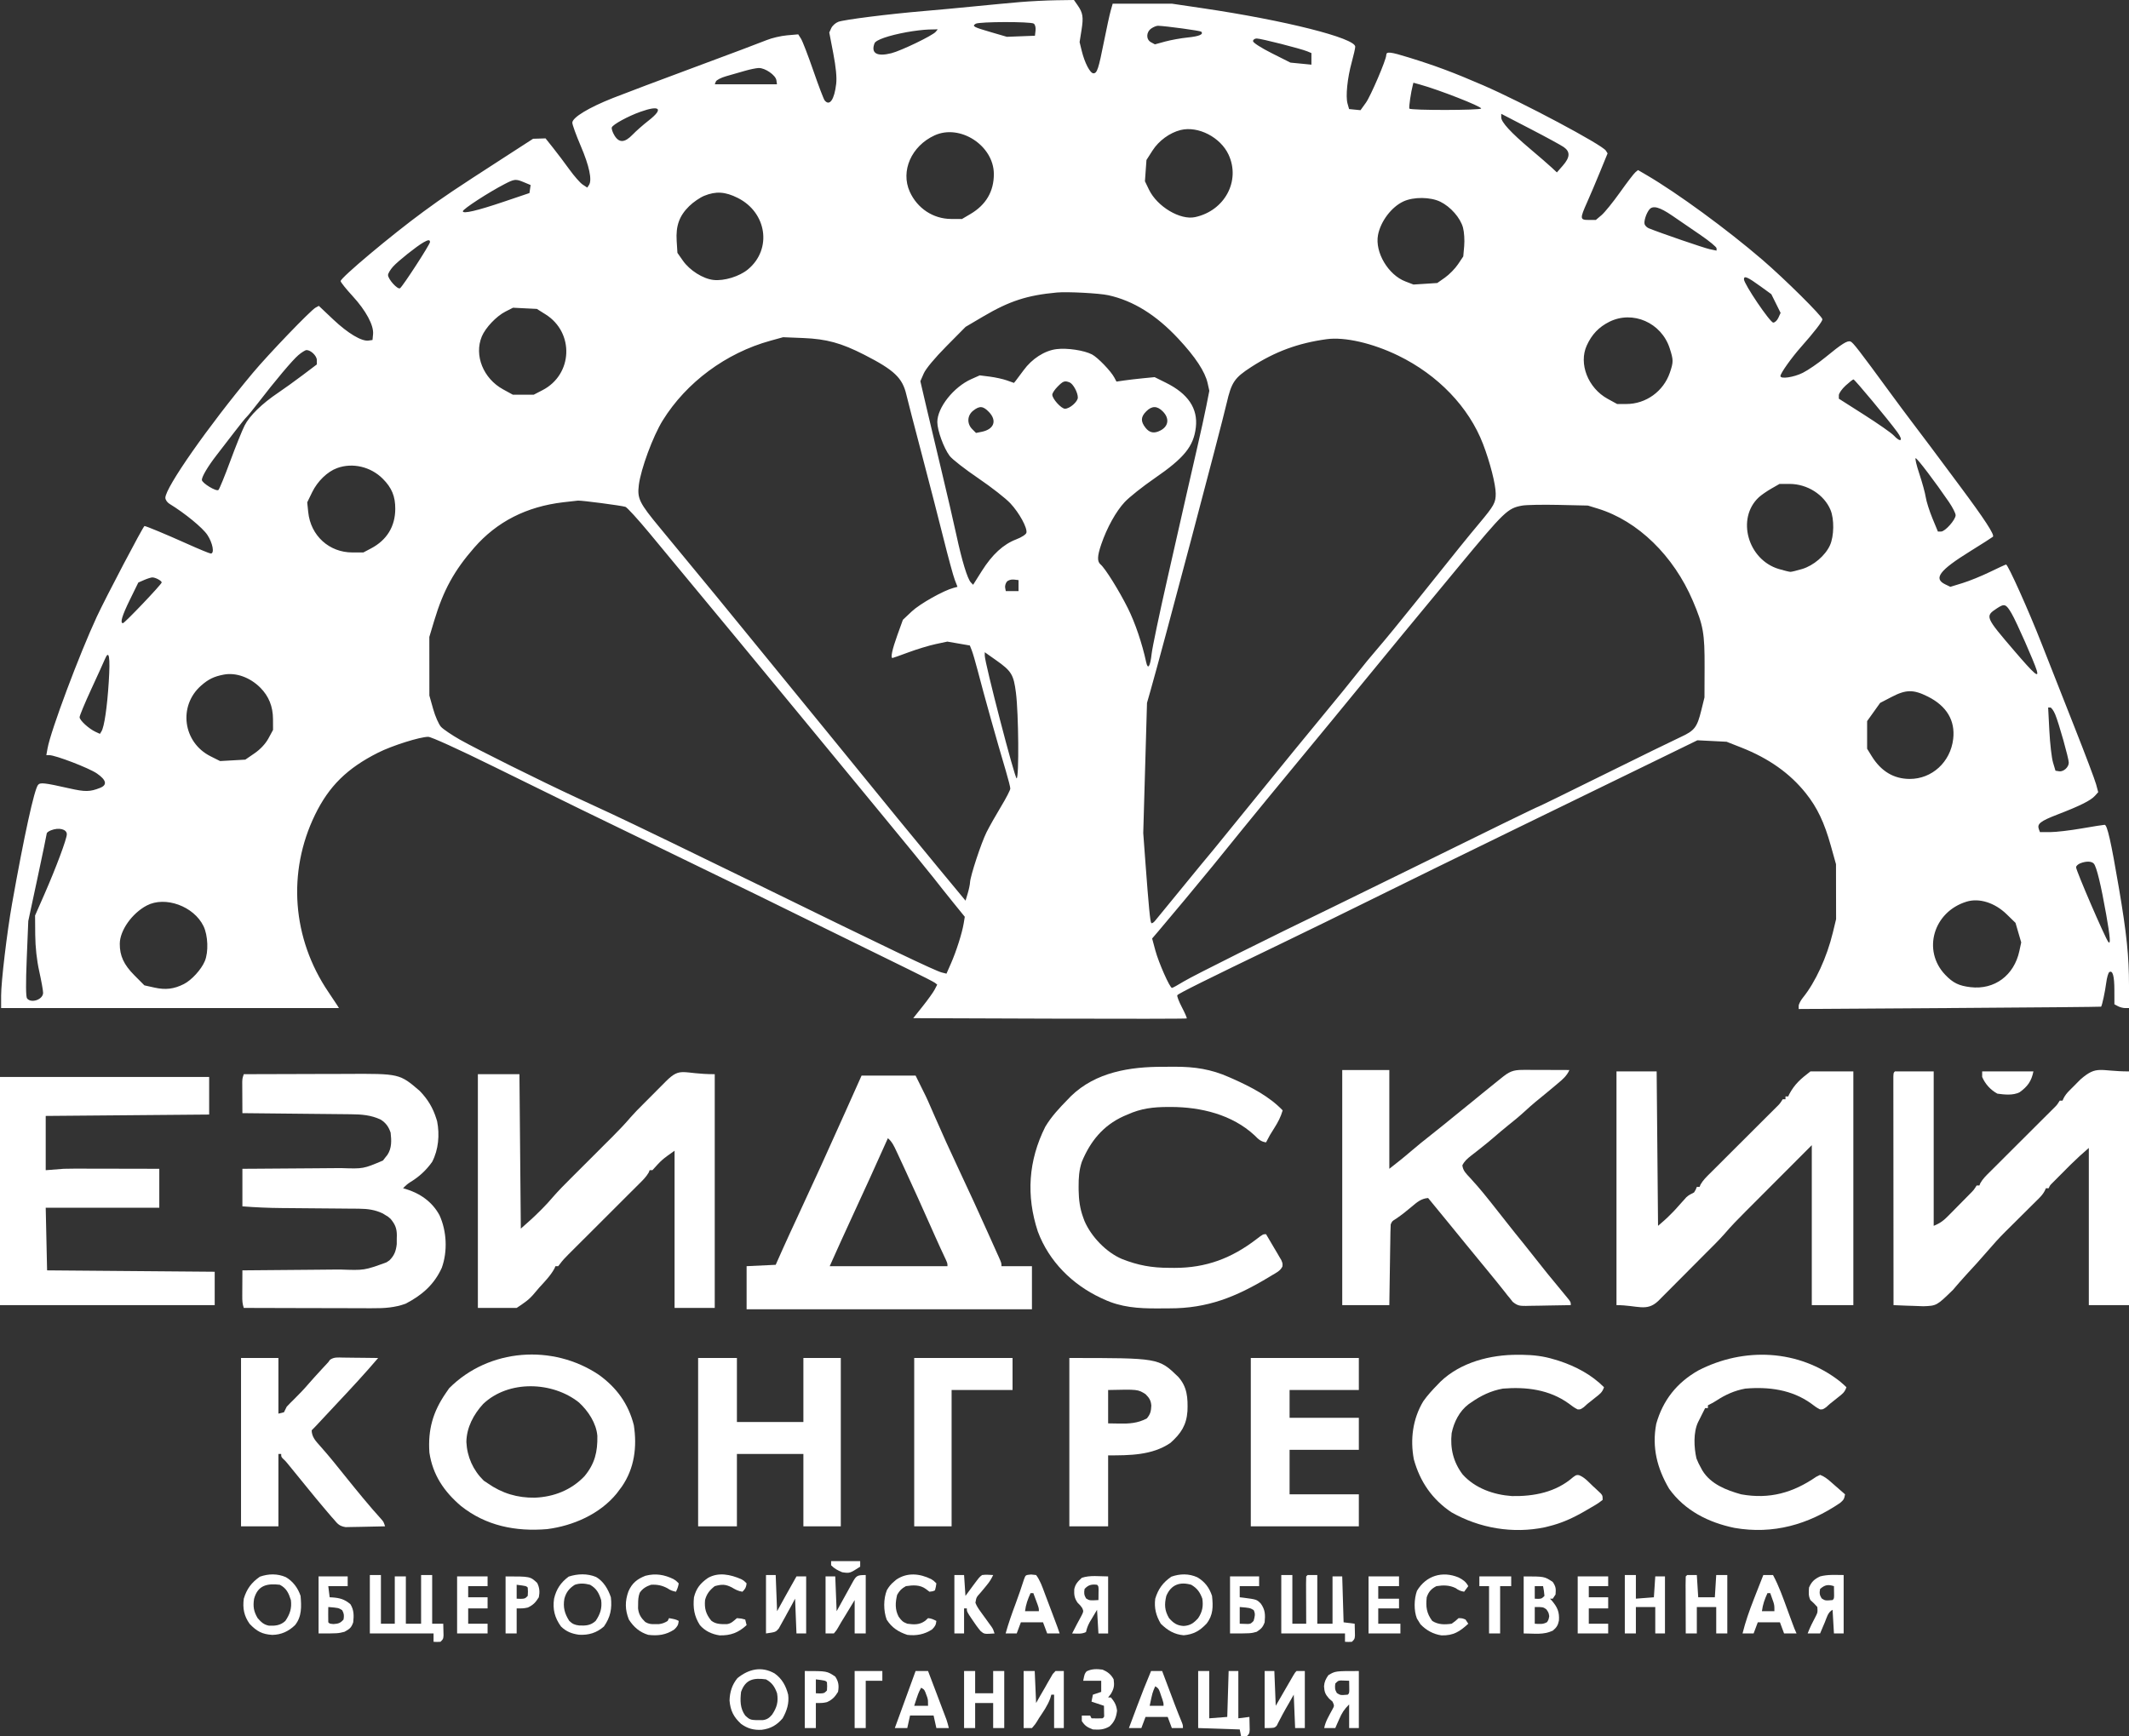 <?xml version="1.0" encoding="UTF-8"?> <svg xmlns="http://www.w3.org/2000/svg" width="152" height="124" viewBox="0 0 152 124" fill="none"><rect x="0" y="0" width="152" height="124" fill="#333333" stroke="none"/><path d="M115.409 76.512C116.356 76.512 117.302 76.512 118.277 76.512C118.326 81.97 118.326 81.97 118.376 87.539C118.983 87.017 118.983 87.017 119.534 86.457C119.592 86.393 119.65 86.329 119.71 86.263C119.828 86.131 119.946 85.999 120.064 85.867C120.15 85.772 120.15 85.772 120.238 85.675C120.289 85.618 120.34 85.561 120.392 85.502C120.565 85.341 120.737 85.26 120.947 85.155C121.073 84.953 121.073 84.953 121.145 84.758C121.211 84.758 121.276 84.758 121.343 84.758C121.375 84.677 121.375 84.677 121.408 84.594C121.586 84.281 121.826 84.049 122.079 83.798C122.134 83.743 122.189 83.689 122.245 83.632C122.426 83.451 122.608 83.27 122.79 83.09C122.916 82.964 123.042 82.838 123.167 82.712C123.498 82.381 123.83 82.05 124.162 81.719C124.693 81.19 125.224 80.659 125.755 80.129C125.94 79.943 126.126 79.758 126.312 79.573C126.426 79.46 126.539 79.347 126.652 79.234C126.704 79.182 126.756 79.13 126.81 79.077C127.077 78.814 127.077 78.814 127.277 78.499C127.342 78.499 127.407 78.499 127.474 78.499C127.474 78.433 127.474 78.368 127.474 78.3C127.54 78.3 127.605 78.3 127.672 78.3C127.694 78.249 127.716 78.199 127.739 78.146C128.135 77.409 128.556 77.049 129.255 76.512C130.266 76.512 131.278 76.512 132.32 76.512C132.32 82.02 132.32 87.527 132.32 93.202C131.341 93.202 130.362 93.202 129.353 93.202C129.353 89.432 129.353 85.662 129.353 81.777C129.109 82.023 129.109 82.023 128.859 82.274C128.684 82.45 128.508 82.625 128.333 82.801C127.823 83.311 127.313 83.822 126.804 84.333C126.497 84.641 126.19 84.949 125.882 85.257C125.583 85.556 125.284 85.856 124.986 86.155C124.873 86.269 124.76 86.382 124.646 86.495C124.115 87.026 123.593 87.558 123.105 88.131C122.699 88.59 122.259 89.018 121.826 89.451C121.721 89.557 121.616 89.662 121.511 89.768C121.293 89.987 121.075 90.207 120.856 90.426C120.575 90.707 120.295 90.989 120.016 91.271C119.8 91.488 119.584 91.705 119.367 91.922C119.264 92.026 119.161 92.129 119.057 92.234C118.914 92.378 118.77 92.522 118.626 92.666C118.544 92.749 118.462 92.831 118.378 92.915C117.548 93.696 116.909 93.202 115.409 93.202C115.409 87.694 115.409 82.186 115.409 76.512Z" fill="white"></path><path d="M34.118 76.71C35.098 76.71 36.077 76.71 37.085 76.71C37.134 82.169 37.134 82.169 37.184 87.738C37.663 87.317 38.129 86.905 38.575 86.453C38.622 86.406 38.669 86.359 38.718 86.31C38.977 86.049 39.223 85.781 39.461 85.5C39.875 85.023 40.319 84.577 40.767 84.131C40.918 83.981 41.069 83.83 41.219 83.68C41.593 83.306 41.967 82.932 42.341 82.559C42.658 82.242 42.975 81.925 43.291 81.608C43.438 81.461 43.586 81.314 43.733 81.168C44.185 80.716 44.622 80.259 45.036 79.773C45.298 79.472 45.579 79.191 45.861 78.909C45.921 78.849 45.981 78.788 46.043 78.726C46.168 78.6 46.294 78.474 46.419 78.349C46.612 78.156 46.804 77.962 46.996 77.769C47.118 77.646 47.241 77.523 47.363 77.4C47.42 77.342 47.478 77.284 47.537 77.225C48.617 76.146 48.687 76.71 51.029 76.71C51.029 82.218 51.029 87.726 51.029 93.401C50.083 93.401 49.137 93.401 48.161 93.401C48.161 89.696 48.161 85.992 48.161 82.174C47.252 82.818 47.252 82.818 46.579 83.565C46.514 83.565 46.449 83.565 46.381 83.565C46.35 83.645 46.35 83.645 46.318 83.727C46.132 84.053 45.877 84.296 45.612 84.558C45.554 84.616 45.495 84.675 45.435 84.735C45.242 84.928 45.049 85.121 44.855 85.313C44.721 85.448 44.587 85.582 44.452 85.716C44.099 86.07 43.745 86.423 43.391 86.776C42.824 87.341 42.258 87.907 41.693 88.472C41.495 88.67 41.297 88.867 41.099 89.064C40.978 89.185 40.857 89.307 40.735 89.428C40.653 89.51 40.653 89.51 40.569 89.593C40.356 89.806 40.157 90.015 39.979 90.259C39.938 90.312 39.897 90.365 39.854 90.42C39.789 90.42 39.724 90.42 39.657 90.42C39.634 90.474 39.611 90.527 39.588 90.581C39.307 91.096 38.891 91.522 38.497 91.951C38.39 92.071 38.285 92.194 38.184 92.319C37.777 92.819 37.464 93.016 36.888 93.401C35.974 93.401 35.06 93.401 34.118 93.401C34.118 87.893 34.118 82.385 34.118 76.71Z" fill="white"></path><path d="M135.287 76.512C136.201 76.512 137.115 76.512 138.056 76.512C138.056 80.151 138.056 83.79 138.056 87.539C138.535 87.347 138.788 87.143 139.136 86.785C139.19 86.731 139.244 86.676 139.3 86.62C139.413 86.506 139.526 86.391 139.639 86.275C139.811 86.099 139.985 85.923 140.159 85.748C140.27 85.636 140.38 85.524 140.49 85.413C140.542 85.36 140.594 85.307 140.647 85.253C140.918 84.981 140.918 84.981 141.122 84.658C141.187 84.658 141.252 84.658 141.32 84.658C141.341 84.604 141.363 84.549 141.386 84.493C141.558 84.188 141.79 83.961 142.037 83.717C142.09 83.664 142.143 83.611 142.198 83.557C142.372 83.382 142.548 83.208 142.723 83.034C142.844 82.912 142.966 82.791 143.087 82.669C143.407 82.35 143.726 82.031 144.046 81.712C144.559 81.201 145.071 80.69 145.583 80.178C145.762 79.999 145.942 79.821 146.121 79.642C146.23 79.533 146.34 79.424 146.449 79.315C146.499 79.265 146.549 79.215 146.601 79.164C146.861 78.906 146.861 78.906 147.055 78.598C147.121 78.598 147.186 78.598 147.253 78.598C147.293 78.509 147.293 78.509 147.335 78.418C147.449 78.205 147.561 78.064 147.731 77.893C147.785 77.838 147.84 77.783 147.896 77.726C147.953 77.669 148.01 77.613 148.069 77.555C148.124 77.498 148.18 77.442 148.237 77.384C148.292 77.329 148.347 77.273 148.404 77.216C148.454 77.167 148.503 77.118 148.554 77.067C149.729 76.052 149.903 76.512 152 76.512C152 82.02 152 87.527 152 93.202C151.054 93.202 150.107 93.202 149.132 93.202C149.132 89.498 149.132 85.793 149.132 81.976C148.468 82.558 148.468 82.558 147.835 83.167C147.748 83.253 147.662 83.34 147.573 83.429C147.486 83.517 147.399 83.605 147.309 83.696C147.219 83.786 147.129 83.876 147.036 83.968C146.951 84.054 146.866 84.14 146.778 84.229C146.662 84.345 146.662 84.345 146.543 84.464C146.358 84.646 146.358 84.646 146.264 84.857C146.199 84.857 146.134 84.857 146.066 84.857C146.027 84.945 146.027 84.945 145.987 85.035C145.865 85.261 145.739 85.407 145.558 85.588C145.494 85.651 145.431 85.714 145.366 85.779C145.298 85.846 145.23 85.913 145.16 85.982C145.089 86.053 145.019 86.123 144.946 86.195C144.72 86.42 144.494 86.645 144.268 86.869C144.043 87.091 143.819 87.314 143.595 87.538C143.455 87.677 143.316 87.815 143.176 87.953C142.733 88.394 142.319 88.853 141.913 89.328C141.409 89.91 140.896 90.481 140.37 91.043C140.205 91.223 140.042 91.405 139.882 91.59C139.804 91.681 139.726 91.771 139.645 91.864C139.577 91.944 139.509 92.024 139.439 92.106C138.268 93.246 138.268 93.246 137.321 93.282C137.065 93.277 136.809 93.267 136.553 93.253C136.42 93.249 136.287 93.246 136.154 93.242C135.832 93.233 135.51 93.219 135.188 93.202C135.186 91.041 135.184 88.879 135.183 86.718C135.182 85.714 135.182 84.711 135.181 83.707C135.18 82.833 135.179 81.958 135.179 81.084C135.179 80.621 135.178 80.157 135.178 79.694C135.177 79.259 135.177 78.823 135.177 78.388C135.177 78.227 135.177 78.067 135.176 77.907C135.176 77.689 135.176 77.471 135.176 77.253C135.176 77.131 135.176 77.008 135.176 76.882C135.188 76.611 135.188 76.611 135.287 76.512Z" fill="white"></path><path d="M0 76.909C4.928 76.909 9.856 76.909 14.933 76.909C14.933 77.794 14.933 78.68 14.933 79.592C11.082 79.624 7.231 79.657 3.264 79.691C3.264 80.969 3.264 82.248 3.264 83.566C3.9 83.516 3.9 83.516 4.549 83.466C4.806 83.459 5.064 83.454 5.321 83.455C5.388 83.455 5.455 83.455 5.524 83.455C5.738 83.455 5.953 83.456 6.167 83.456C6.319 83.457 6.47 83.457 6.621 83.457C7.014 83.457 7.407 83.458 7.801 83.459C8.204 83.46 8.607 83.461 9.01 83.461C9.798 83.462 10.585 83.464 11.373 83.466C11.373 84.384 11.373 85.302 11.373 86.248C8.697 86.248 6.021 86.248 3.264 86.248C3.296 87.723 3.329 89.198 3.362 90.719C7.311 90.751 11.26 90.784 15.329 90.818C15.329 91.605 15.329 92.392 15.329 93.202C10.27 93.202 5.212 93.202 0 93.202C0 87.826 0 82.449 0 76.909Z" fill="white"></path><path d="M17.405 76.71C18.581 76.706 19.756 76.702 20.931 76.7C21.477 76.699 22.023 76.698 22.569 76.695C23.096 76.693 23.624 76.692 24.152 76.692C24.352 76.691 24.552 76.691 24.753 76.689C28.527 76.67 28.527 76.67 29.965 77.903C30.535 78.492 30.909 79.105 31.152 79.89C31.17 79.95 31.189 80.011 31.209 80.073C31.397 81.037 31.308 82.097 30.855 82.969C30.42 83.585 29.91 84.047 29.267 84.434C29.076 84.558 28.932 84.69 28.778 84.857C28.832 84.872 28.886 84.886 28.942 84.901C29.976 85.21 30.855 85.812 31.378 86.781C31.897 87.92 31.966 89.356 31.541 90.538C30.992 91.746 30.119 92.497 28.961 93.099C28.201 93.378 27.437 93.43 26.634 93.423C26.533 93.424 26.433 93.424 26.329 93.424C26.001 93.423 25.672 93.422 25.344 93.42C25.115 93.42 24.886 93.42 24.656 93.419C24.056 93.419 23.455 93.417 22.855 93.415C22.241 93.412 21.627 93.412 21.013 93.411C19.81 93.409 18.608 93.405 17.405 93.401C17.302 93.091 17.295 92.877 17.297 92.552C17.297 92.445 17.297 92.339 17.298 92.229C17.299 92.118 17.299 92.007 17.3 91.892C17.301 91.78 17.301 91.667 17.302 91.552C17.303 91.274 17.304 90.996 17.306 90.719C17.466 90.717 17.466 90.717 17.63 90.716C18.638 90.708 19.646 90.7 20.654 90.69C21.172 90.685 21.691 90.68 22.209 90.677C22.71 90.673 23.21 90.668 23.711 90.663C23.902 90.661 24.092 90.66 24.282 90.659C26.013 90.722 26.013 90.722 27.591 90.147C27.661 90.101 27.73 90.054 27.802 90.006C28.154 89.661 28.272 89.331 28.326 88.843C28.328 88.707 28.328 88.57 28.327 88.433C28.329 88.365 28.331 88.297 28.333 88.227C28.332 87.718 28.208 87.431 27.888 87.043C27.708 86.88 27.708 86.88 27.511 86.769C27.418 86.712 27.418 86.712 27.324 86.653C26.774 86.393 26.253 86.322 25.651 86.317C25.579 86.316 25.507 86.315 25.432 86.314C25.196 86.312 24.96 86.311 24.723 86.309C24.557 86.308 24.391 86.306 24.225 86.304C23.788 86.3 23.351 86.296 22.914 86.293C22.217 86.288 21.52 86.282 20.824 86.275C20.583 86.272 20.342 86.271 20.101 86.269C19.165 86.262 18.24 86.22 17.306 86.148C17.306 85.263 17.306 84.378 17.306 83.466C17.699 83.464 17.699 83.464 18.099 83.462C18.965 83.457 19.831 83.45 20.698 83.443C21.223 83.438 21.748 83.434 22.273 83.432C22.78 83.429 23.287 83.425 23.794 83.42C23.988 83.418 24.18 83.417 24.373 83.417C25.941 83.47 25.941 83.47 27.341 82.876C27.393 82.809 27.445 82.741 27.499 82.671C27.58 82.57 27.58 82.57 27.663 82.466C27.977 81.987 27.952 81.435 27.888 80.883C27.748 80.469 27.553 80.189 27.183 79.955C26.491 79.626 25.808 79.577 25.053 79.571C24.969 79.57 24.885 79.569 24.799 79.568C24.522 79.565 24.246 79.562 23.97 79.56C23.778 79.558 23.586 79.556 23.394 79.554C22.89 79.548 22.385 79.543 21.881 79.539C21.366 79.534 20.851 79.528 20.336 79.523C19.326 79.512 18.316 79.502 17.306 79.492C17.303 79.084 17.302 78.677 17.3 78.269C17.299 78.153 17.299 78.037 17.298 77.918C17.297 77.806 17.297 77.695 17.297 77.581C17.296 77.478 17.296 77.376 17.295 77.27C17.306 77.008 17.306 77.008 17.405 76.71Z" fill="white"></path><path d="M95.829 76.412C96.938 76.412 98.048 76.412 99.191 76.412C99.191 78.74 99.191 81.068 99.191 83.466C99.704 83.065 100.203 82.673 100.693 82.249C101.19 81.823 101.697 81.413 102.212 81.01C102.737 80.598 103.254 80.177 103.771 79.754C104.209 79.395 104.649 79.039 105.091 78.685C105.343 78.482 105.592 78.276 105.842 78.07C106.277 77.712 106.716 77.359 107.158 77.008C107.218 76.961 107.278 76.913 107.34 76.864C107.89 76.429 108.21 76.399 108.899 76.403C108.989 76.403 109.078 76.403 109.171 76.403C109.458 76.404 109.745 76.405 110.032 76.406C110.227 76.407 110.421 76.407 110.616 76.407C111.093 76.409 111.57 76.41 112.047 76.412C111.858 76.837 111.564 77.083 111.213 77.375C111.151 77.427 111.089 77.48 111.025 77.534C110.565 77.922 110.099 78.302 109.632 78.683C109.374 78.898 109.125 79.122 108.876 79.349C108.485 79.708 108.08 80.042 107.664 80.372C107.314 80.653 106.974 80.945 106.634 81.237C106.323 81.505 106.006 81.764 105.683 82.017C105.611 82.075 105.539 82.132 105.464 82.191C105.323 82.302 105.18 82.413 105.037 82.522C104.764 82.738 104.565 82.903 104.405 83.216C104.447 83.603 104.684 83.821 104.939 84.093C105.05 84.217 105.16 84.341 105.27 84.465C105.328 84.529 105.386 84.593 105.445 84.659C105.729 84.982 105.999 85.316 106.268 85.652C106.322 85.719 106.376 85.785 106.431 85.854C106.819 86.336 107.201 86.823 107.581 87.312C107.98 87.825 108.389 88.329 108.799 88.834C109.151 89.268 109.498 89.706 109.841 90.147C110.257 90.683 110.686 91.207 111.12 91.728C111.353 92.007 111.584 92.287 111.812 92.569C111.877 92.648 111.941 92.727 112.008 92.809C112.146 93.003 112.146 93.003 112.146 93.202C111.606 93.214 111.066 93.223 110.525 93.229C110.342 93.232 110.158 93.235 109.974 93.24C109.71 93.246 109.446 93.249 109.181 93.251C109.059 93.254 109.059 93.254 108.933 93.258C108.503 93.259 108.343 93.246 107.997 92.964C107.897 92.836 107.897 92.836 107.795 92.705C107.738 92.637 107.681 92.569 107.622 92.499C107.567 92.428 107.512 92.356 107.455 92.283C107.092 91.821 106.722 91.365 106.348 90.911C106.289 90.839 106.231 90.767 106.17 90.693C106.048 90.545 105.926 90.396 105.804 90.248C105.501 89.879 105.198 89.51 104.896 89.141C104.838 89.071 104.78 89 104.72 88.927C104.26 88.366 103.802 87.804 103.345 87.241C102.656 86.394 102.656 86.394 101.96 85.552C101.451 85.595 101.164 85.858 100.786 86.173C100.669 86.269 100.551 86.365 100.434 86.46C100.377 86.508 100.319 86.555 100.26 86.603C100.076 86.748 99.888 86.883 99.697 87.016C99.387 87.206 99.387 87.206 99.29 87.44C99.278 87.624 99.272 87.808 99.27 87.992C99.268 88.107 99.266 88.222 99.264 88.341C99.261 88.528 99.261 88.528 99.259 88.72C99.257 88.847 99.254 88.975 99.252 89.107C99.247 89.446 99.242 89.785 99.237 90.125C99.232 90.471 99.227 90.817 99.221 91.164C99.211 91.843 99.201 92.523 99.191 93.202C98.081 93.202 96.972 93.202 95.829 93.202C95.829 87.662 95.829 82.121 95.829 76.412Z" fill="white"></path><path d="M83.028 76.182C83.311 76.183 83.595 76.18 83.878 76.178C85.279 76.173 86.472 76.351 87.763 76.928C87.851 76.967 87.94 77.006 88.032 77.046C89.294 77.612 90.61 78.283 91.576 79.293C91.441 79.763 91.244 80.136 90.983 80.548C90.664 81.051 90.664 81.051 90.389 81.579C90.004 81.523 89.837 81.348 89.567 81.076C87.963 79.589 85.73 79.055 83.603 79.051C83.537 79.051 83.472 79.051 83.404 79.051C82.343 79.053 81.469 79.151 80.5 79.592C80.407 79.631 80.314 79.67 80.218 79.711C78.752 80.381 77.844 81.5 77.237 82.969C77.04 83.555 77.004 84.118 77.008 84.733C77.008 84.82 77.009 84.908 77.009 84.998C77.021 85.68 77.098 86.3 77.335 86.943C77.366 87.026 77.396 87.109 77.427 87.194C77.913 88.319 78.98 89.431 80.106 89.909C81.26 90.362 82.228 90.538 83.473 90.538C83.598 90.54 83.722 90.541 83.851 90.542C86.103 90.546 87.922 89.859 89.702 88.494C90.172 88.135 90.172 88.135 90.389 88.135C90.591 88.474 90.79 88.814 90.989 89.154C91.075 89.298 91.075 89.298 91.163 89.445C91.217 89.538 91.271 89.631 91.326 89.727C91.376 89.812 91.427 89.897 91.478 89.985C91.576 90.222 91.576 90.222 91.56 90.438C91.413 90.76 91.091 90.903 90.797 91.079C90.727 91.121 90.657 91.164 90.585 91.208C88.246 92.614 86.227 93.439 83.481 93.432C83.19 93.432 82.9 93.434 82.61 93.437C81.274 93.442 80.03 93.358 78.8 92.78C78.734 92.75 78.668 92.72 78.6 92.689C76.554 91.729 74.896 90.086 74.097 87.949C73.251 85.383 73.419 82.88 74.629 80.462C75.069 79.725 75.65 79.108 76.248 78.499C76.319 78.425 76.39 78.351 76.463 78.275C78.235 76.558 80.673 76.177 83.028 76.182Z" fill="white"></path><path d="M49.843 96.977C50.756 96.977 51.67 96.977 52.612 96.977C52.612 98.485 52.612 99.993 52.612 101.547C54.178 101.547 55.745 101.547 57.358 101.547C57.358 100.039 57.358 98.531 57.358 96.977C58.24 96.977 59.121 96.977 60.029 96.977C60.029 100.944 60.029 104.911 60.029 108.998C59.148 108.998 58.266 108.998 57.358 108.998C57.358 107.294 57.358 105.589 57.358 103.832C55.792 103.832 54.225 103.832 52.612 103.832C52.612 105.537 52.612 107.242 52.612 108.998C51.698 108.998 50.784 108.998 49.843 108.998C49.843 105.031 49.843 101.064 49.843 96.977Z" fill="white"></path><path d="M131.367 98.651C131.524 98.784 131.676 98.923 131.826 99.064C131.699 99.446 131.52 99.554 131.208 99.803C131.113 99.878 131.019 99.954 130.922 100.032C130.829 100.106 130.735 100.18 130.639 100.256C130.554 100.333 130.469 100.41 130.381 100.489C130.145 100.653 130.145 100.653 129.943 100.649C129.708 100.534 129.517 100.392 129.31 100.231C127.927 99.234 126.265 99.02 124.607 99.163C123.838 99.304 123.194 99.594 122.542 100.021C122.345 100.148 122.147 100.254 121.936 100.355C121.936 100.421 121.936 100.486 121.936 100.554C121.871 100.554 121.806 100.554 121.739 100.554C121.696 100.64 121.696 100.64 121.652 100.727C121.582 100.87 121.51 101.012 121.438 101.153C121.405 101.22 121.371 101.286 121.337 101.355C121.303 101.422 121.269 101.488 121.235 101.557C120.888 102.29 120.94 103.362 121.117 104.147C121.209 104.387 121.313 104.603 121.442 104.826C121.475 104.888 121.509 104.951 121.544 105.015C122.142 105.991 123.259 106.419 124.31 106.713C126.335 107.078 128.004 106.605 129.669 105.46C129.76 105.414 129.852 105.369 129.947 105.323C130.236 105.432 130.452 105.599 130.684 105.801C130.745 105.855 130.806 105.908 130.869 105.963C130.932 106.018 130.995 106.073 131.059 106.13C131.124 106.186 131.188 106.242 131.254 106.299C131.412 106.437 131.57 106.575 131.727 106.713C131.668 107.036 131.642 107.099 131.379 107.324C129.094 108.876 126.595 109.589 123.835 109.11C121.988 108.729 120.296 107.887 119.167 106.316C118.311 104.857 117.93 103.366 118.247 101.68C118.728 99.983 119.721 98.74 121.244 97.871C124.505 96.183 128.43 96.349 131.367 98.651Z" fill="white"></path><path d="M108.369 96.748C108.473 96.748 108.577 96.749 108.684 96.749C109.48 96.761 110.195 96.841 110.959 97.077C111.072 97.111 111.185 97.144 111.301 97.179C112.504 97.574 113.616 98.162 114.519 99.064C114.392 99.446 114.214 99.554 113.901 99.803C113.807 99.878 113.712 99.954 113.615 100.032C113.522 100.106 113.429 100.18 113.332 100.256C113.247 100.333 113.162 100.41 113.074 100.489C112.838 100.653 112.838 100.653 112.637 100.649C112.401 100.534 112.211 100.392 112.004 100.231C110.615 99.229 108.962 99.027 107.3 99.163C106.449 99.316 105.731 99.663 105.025 100.157C104.967 100.196 104.91 100.236 104.85 100.277C104.194 100.774 103.806 101.547 103.641 102.342C103.523 103.433 103.763 104.419 104.426 105.294C105.315 106.284 106.644 106.748 107.945 106.837C109.514 106.867 111.085 106.564 112.305 105.493C112.541 105.323 112.541 105.323 112.731 105.343C113.125 105.495 113.401 105.817 113.703 106.105C113.772 106.168 113.841 106.232 113.912 106.297C113.977 106.358 114.043 106.42 114.11 106.483C114.199 106.567 114.199 106.567 114.29 106.653C114.42 106.813 114.42 106.813 114.42 107.111C114.088 107.385 113.704 107.59 113.332 107.806C113.274 107.84 113.216 107.875 113.156 107.91C112.321 108.393 111.507 108.77 110.563 108.999C110.475 109.021 110.387 109.043 110.296 109.066C108.025 109.542 105.625 109.138 103.618 107.991C102.247 107.067 101.38 105.811 100.94 104.211C100.673 102.78 100.861 101.333 101.61 100.075C101.918 99.636 102.277 99.248 102.652 98.865C102.712 98.803 102.771 98.74 102.833 98.676C104.284 97.278 106.415 96.737 108.369 96.748Z" fill="white"></path><path d="M17.208 96.977C18.089 96.977 18.97 96.977 19.878 96.977C19.878 98.289 19.878 99.6 19.878 100.951C20.074 100.902 20.074 100.902 20.273 100.852C20.343 100.721 20.408 100.588 20.471 100.454C20.637 100.276 20.809 100.103 20.984 99.933C21.359 99.565 21.717 99.19 22.058 98.79C22.323 98.485 22.596 98.188 22.869 97.89C22.947 97.806 22.947 97.806 23.025 97.72C23.162 97.572 23.3 97.423 23.438 97.275C23.477 97.221 23.516 97.166 23.556 97.11C23.838 96.9 24.141 96.941 24.477 96.948C24.549 96.949 24.622 96.949 24.696 96.95C24.925 96.951 25.155 96.955 25.385 96.959C25.541 96.96 25.697 96.962 25.853 96.963C26.235 96.966 26.616 96.971 26.998 96.977C26.078 98.059 25.115 99.097 24.143 100.131C23.732 100.569 23.323 101.008 22.913 101.448C22.826 101.541 22.826 101.541 22.737 101.637C22.661 101.719 22.661 101.719 22.582 101.803C22.474 101.918 22.363 102.031 22.251 102.143C22.265 102.625 22.54 102.908 22.845 103.249C22.945 103.364 23.045 103.48 23.145 103.595C23.195 103.652 23.245 103.709 23.296 103.768C23.493 103.995 23.682 104.227 23.871 104.459C23.942 104.547 24.013 104.635 24.087 104.726C24.268 104.951 24.45 105.176 24.631 105.401C25.489 106.466 26.351 107.53 27.271 108.543C27.394 108.7 27.394 108.7 27.493 108.998C27.051 109.011 26.61 109.02 26.168 109.026C26.018 109.028 25.867 109.032 25.717 109.036C25.501 109.042 25.285 109.045 25.069 109.047C24.939 109.05 24.809 109.052 24.675 109.055C24.24 108.984 24.11 108.837 23.834 108.502C23.784 108.447 23.734 108.392 23.683 108.335C23.641 108.286 23.6 108.238 23.557 108.187C23.51 108.132 23.462 108.076 23.413 108.019C23.364 107.961 23.315 107.903 23.265 107.843C23.187 107.751 23.187 107.751 23.107 107.657C22.734 107.217 22.367 106.772 22.004 106.323C21.68 105.923 21.354 105.523 21.027 105.124C20.967 105.05 20.907 104.976 20.845 104.9C20.788 104.831 20.732 104.761 20.673 104.689C20.597 104.596 20.597 104.596 20.519 104.501C20.375 104.326 20.375 104.326 20.205 104.17C20.076 104.031 20.076 104.031 20.076 103.832C20.01 103.832 19.945 103.832 19.878 103.832C19.878 105.537 19.878 107.242 19.878 108.998C18.997 108.998 18.116 108.998 17.208 108.998C17.208 105.031 17.208 101.064 17.208 96.977Z" fill="white"></path><path d="M89.301 96.977C91.847 96.977 94.392 96.977 97.015 96.977C97.015 97.731 97.015 98.485 97.015 99.262C95.383 99.262 93.751 99.262 92.07 99.262C92.07 99.918 92.07 100.574 92.07 101.249C93.702 101.249 95.334 101.249 97.015 101.249C97.015 102.003 97.015 102.757 97.015 103.534C95.383 103.534 93.751 103.534 92.07 103.534C92.07 104.583 92.07 105.632 92.07 106.713C93.702 106.713 95.334 106.713 97.015 106.713C97.015 107.467 97.015 108.221 97.015 108.998C94.469 108.998 91.924 108.998 89.301 108.998C89.301 105.031 89.301 101.064 89.301 96.977Z" fill="white"></path><path d="M32.066 99.138C34.903 96.288 39.466 95.964 42.763 98.183C44.028 99.097 44.865 100.247 45.252 101.772C45.492 103.324 45.297 104.858 44.394 106.165C44.332 106.248 44.27 106.33 44.206 106.415C44.148 106.493 44.09 106.571 44.03 106.651C42.829 108.124 40.917 108.96 39.063 109.197C36.825 109.384 34.696 108.971 32.901 107.537C31.704 106.513 30.897 105.334 30.657 103.733C30.546 102.086 30.908 100.812 31.844 99.461C31.917 99.355 31.991 99.248 32.066 99.138ZM41.338 100.156C39.447 98.646 36.305 98.534 34.492 100.262C33.808 101.012 33.311 101.942 33.297 102.976C33.347 104.033 33.778 104.995 34.539 105.738C34.632 105.8 34.721 105.86 34.811 105.919C35.841 106.642 36.937 106.971 38.19 106.952C39.543 106.896 40.782 106.41 41.726 105.422C42.465 104.535 42.671 103.682 42.648 102.538C42.575 101.635 41.99 100.754 41.338 100.156Z" fill="white"></path><path d="M65.27 96.977C67.587 96.977 69.904 96.977 72.291 96.977C72.291 97.731 72.291 98.485 72.291 99.262C70.856 99.262 69.42 99.262 67.94 99.262C67.94 102.475 67.94 105.688 67.94 108.998C67.059 108.998 66.178 108.998 65.27 108.998C65.27 105.031 65.27 101.064 65.27 96.977Z" fill="white"></path><path d="M65.369 76.81C66.162 78.402 66.161 78.402 66.419 79C66.481 79.141 66.543 79.282 66.605 79.423C66.651 79.531 66.651 79.531 66.699 79.641C67.262 80.931 67.84 82.212 68.441 83.485C69.16 85.01 69.862 86.543 70.552 88.082C70.651 88.304 70.75 88.525 70.85 88.746C70.966 89.004 71.082 89.262 71.197 89.52C71.229 89.591 71.262 89.662 71.295 89.736C71.501 90.198 71.5 90.199 71.5 90.42H73.676V93.5H53.304V90.42C53.989 90.387 54.675 90.355 55.381 90.322C55.643 89.735 55.643 89.734 55.904 89.148C56.218 88.446 56.542 87.749 56.866 87.052C58.035 84.541 59.184 82.022 60.312 79.492C60.71 78.598 61.111 77.704 61.512 76.81H65.369ZM63.391 81.281C62.542 83.182 61.68 85.077 60.804 86.966C60.272 88.113 59.754 89.266 59.237 90.42H67.644C67.644 90.222 67.643 90.222 67.542 89.986C67.275 89.421 67.014 88.854 66.76 88.283C66.691 88.128 66.622 87.973 66.553 87.818C66.516 87.735 66.481 87.654 66.445 87.575C65.837 86.208 65.224 84.843 64.595 83.487C64.525 83.337 64.455 83.187 64.386 83.037C64.288 82.825 64.19 82.612 64.091 82.4C64.06 82.334 64.03 82.271 64 82.207C63.831 81.845 63.697 81.541 63.391 81.281Z" fill="white"></path><path d="M26.405 112.476C26.666 112.476 26.927 112.476 27.196 112.476C27.196 113.623 27.196 114.771 27.196 115.953C27.522 115.953 27.849 115.953 28.185 115.953C28.185 114.838 28.185 113.723 28.185 112.575C28.446 112.575 28.707 112.575 28.976 112.575C28.976 113.69 28.976 114.804 28.976 115.953C29.335 115.953 29.694 115.953 30.064 115.953C30.064 114.805 30.064 113.658 30.064 112.476C30.325 112.476 30.586 112.476 30.855 112.476C30.855 113.623 30.855 114.771 30.855 115.953C31.116 115.953 31.377 115.953 31.646 115.953C31.652 116.131 31.655 116.309 31.659 116.487C31.661 116.586 31.663 116.685 31.666 116.787C31.646 117.046 31.646 117.046 31.448 117.244C31.189 117.257 31.189 117.257 30.954 117.244C30.954 117.048 30.954 116.851 30.954 116.648C29.453 116.648 27.952 116.648 26.405 116.648C26.405 115.271 26.405 113.894 26.405 112.476Z" fill="white"></path><path d="M91.477 112.476C91.738 112.476 91.999 112.476 92.268 112.476C92.268 113.623 92.268 114.771 92.268 115.953C92.594 115.953 92.921 115.953 93.257 115.953C93.256 115.8 93.256 115.8 93.255 115.644C93.254 115.268 93.252 114.891 93.251 114.515C93.251 114.352 93.25 114.189 93.249 114.026C93.248 113.792 93.248 113.558 93.247 113.324C93.247 113.25 93.246 113.177 93.246 113.101C93.246 112.926 93.251 112.75 93.257 112.575C93.29 112.542 93.322 112.509 93.356 112.476C93.584 112.476 93.813 112.476 94.048 112.476C94.048 113.623 94.048 114.771 94.048 115.953C94.407 115.953 94.766 115.953 95.136 115.953C95.136 114.838 95.136 113.723 95.136 112.575C95.364 112.575 95.593 112.575 95.828 112.575C95.861 113.657 95.893 114.739 95.927 115.853C96.188 115.886 96.449 115.919 96.718 115.953C96.724 116.131 96.727 116.309 96.731 116.487C96.733 116.586 96.735 116.685 96.737 116.787C96.718 117.046 96.718 117.046 96.52 117.244C96.261 117.257 96.261 117.257 96.026 117.244C96.026 117.048 96.026 116.851 96.026 116.648C94.525 116.648 93.023 116.648 91.477 116.648C91.477 115.271 91.477 113.894 91.477 112.476Z" fill="white"></path><path d="M85.543 119.331C85.804 119.331 86.065 119.331 86.334 119.331C86.334 120.445 86.334 121.56 86.334 122.708C86.971 122.659 86.971 122.659 87.62 122.609C87.653 121.527 87.685 120.445 87.719 119.331C87.947 119.331 88.176 119.331 88.411 119.331C88.411 120.445 88.411 121.56 88.411 122.708C88.672 122.676 88.933 122.643 89.202 122.609C89.208 122.804 89.212 122.998 89.215 123.193C89.217 123.301 89.219 123.409 89.222 123.521C89.202 123.801 89.202 123.801 89.004 124C88.874 124 88.743 124 88.609 124C88.56 123.754 88.56 123.754 88.51 123.503C87.041 123.454 87.041 123.454 85.543 123.404C85.543 122.06 85.543 120.715 85.543 119.331Z" fill="white"></path><path d="M61.809 112.476C61.809 113.853 61.809 115.23 61.809 116.648C61.548 116.648 61.287 116.648 61.018 116.648C61.018 115.861 61.018 115.075 61.018 114.264C60.677 114.825 60.677 114.825 60.337 115.387C60.246 115.537 60.154 115.686 60.062 115.835C59.98 115.969 59.901 116.105 59.827 116.243C59.733 116.408 59.733 116.408 59.534 116.648C59.338 116.648 59.142 116.648 58.941 116.648C58.941 115.304 58.941 113.96 58.941 112.575C59.169 112.575 59.398 112.575 59.633 112.575C59.666 113.395 59.698 114.214 59.732 115.059C60.04 114.501 60.04 114.501 60.347 113.944C60.43 113.794 60.513 113.645 60.596 113.495C60.676 113.35 60.756 113.205 60.835 113.06C61.129 112.524 61.172 112.476 61.809 112.476Z" fill="white"></path><path d="M73.083 119.331C73.344 119.331 73.605 119.331 73.874 119.331C73.906 120.085 73.939 120.839 73.973 121.616C74.066 121.451 74.159 121.286 74.255 121.116C74.379 120.901 74.503 120.687 74.628 120.473C74.689 120.364 74.75 120.255 74.813 120.143C74.874 120.04 74.934 119.937 74.996 119.83C75.051 119.735 75.106 119.639 75.163 119.54C75.227 119.471 75.291 119.402 75.357 119.331C75.553 119.331 75.749 119.331 75.951 119.331C75.951 120.675 75.951 122.019 75.951 123.404C75.722 123.404 75.494 123.404 75.258 123.404C75.258 122.617 75.258 121.83 75.258 121.019C75.193 121.019 75.128 121.019 75.061 121.019C75.022 121.15 75.022 121.15 74.982 121.284C74.793 121.81 74.477 122.245 74.171 122.708C74.126 122.783 74.082 122.857 74.036 122.933C73.917 123.124 73.917 123.124 73.676 123.404C73.48 123.404 73.284 123.404 73.083 123.404C73.083 122.06 73.083 120.715 73.083 119.331Z" fill="white"></path><path d="M54.688 112.476C54.917 112.476 55.145 112.476 55.381 112.476C55.413 113.328 55.446 114.18 55.48 115.059C55.787 114.501 55.787 114.501 56.095 113.944C56.348 113.486 56.604 113.029 56.864 112.575C57.093 112.575 57.321 112.575 57.556 112.575C57.556 113.919 57.556 115.263 57.556 116.648C57.328 116.648 57.099 116.648 56.864 116.648C56.815 115.419 56.815 115.419 56.765 114.164C56.684 114.318 56.602 114.472 56.518 114.63C56.403 114.839 56.288 115.048 56.172 115.257C56.125 115.345 56.125 115.345 56.077 115.434C55.981 115.613 55.882 115.789 55.782 115.965C55.722 116.074 55.662 116.183 55.6 116.295C55.381 116.549 55.381 116.549 54.688 116.648C54.688 115.271 54.688 113.894 54.688 112.476Z" fill="white"></path><path d="M90.29 119.331C90.519 119.331 90.747 119.331 90.982 119.331C91.015 120.15 91.048 120.97 91.081 121.814C91.18 121.643 91.279 121.472 91.381 121.296C91.51 121.074 91.638 120.851 91.767 120.628C91.832 120.515 91.898 120.403 91.965 120.286C92.027 120.179 92.089 120.072 92.153 119.961C92.211 119.862 92.268 119.762 92.327 119.66C92.466 119.43 92.466 119.43 92.565 119.331C92.76 119.331 92.956 119.331 93.158 119.331C93.158 120.675 93.158 122.019 93.158 123.404C92.93 123.404 92.701 123.404 92.466 123.404C92.417 122.224 92.417 122.224 92.367 121.019C92.249 121.228 92.13 121.437 92.008 121.653C91.935 121.78 91.862 121.907 91.788 122.035C91.658 122.262 91.535 122.49 91.415 122.724C91.368 122.813 91.321 122.902 91.273 122.994C91.233 123.074 91.193 123.153 91.152 123.235C90.982 123.404 90.982 123.404 90.29 123.404C90.29 122.06 90.29 120.715 90.29 119.331Z" fill="white"></path><path d="M120.453 112.476C120.682 112.476 120.91 112.476 121.145 112.476C121.178 113 121.211 113.525 121.244 114.065C121.636 114.065 122.028 114.065 122.431 114.065C122.464 113.541 122.496 113.016 122.53 112.476C122.791 112.476 123.052 112.476 123.321 112.476C123.321 113.853 123.321 115.23 123.321 116.648C123.06 116.648 122.799 116.648 122.53 116.648C122.53 116.025 122.53 115.402 122.53 114.761C122.073 114.761 121.616 114.761 121.145 114.761C121.145 115.383 121.145 116.006 121.145 116.648C120.884 116.648 120.623 116.648 120.354 116.648C120.352 116.07 120.35 115.492 120.349 114.913C120.348 114.716 120.348 114.52 120.347 114.323C120.346 114.04 120.345 113.758 120.345 113.476C120.344 113.387 120.344 113.298 120.343 113.207C120.343 112.996 120.348 112.786 120.354 112.575C120.387 112.542 120.419 112.509 120.453 112.476Z" fill="white"></path><path d="M68.83 119.331C69.091 119.331 69.352 119.331 69.621 119.331C69.621 119.855 69.621 120.38 69.621 120.92C70.046 120.92 70.47 120.92 70.907 120.92C70.907 120.396 70.907 119.871 70.907 119.331C71.168 119.331 71.429 119.331 71.698 119.331C71.698 120.675 71.698 122.019 71.698 123.404C71.437 123.404 71.176 123.404 70.907 123.404C70.907 122.814 70.907 122.224 70.907 121.616C70.483 121.616 70.058 121.616 69.621 121.616C69.621 122.206 69.621 122.796 69.621 123.404C69.36 123.404 69.099 123.404 68.83 123.404C68.83 122.06 68.83 120.715 68.83 119.331Z" fill="white"></path><path d="M116.003 112.476C116.264 112.476 116.525 112.476 116.794 112.476C116.794 113.033 116.794 113.59 116.794 114.164C117.43 114.115 117.43 114.115 118.079 114.065C118.112 113.573 118.145 113.082 118.178 112.575C118.407 112.575 118.635 112.575 118.871 112.575C118.871 113.919 118.871 115.263 118.871 116.648C118.642 116.648 118.414 116.648 118.178 116.648C118.178 116.025 118.178 115.402 118.178 114.761C117.721 114.761 117.265 114.761 116.794 114.761C116.794 115.383 116.794 116.006 116.794 116.648C116.533 116.648 116.272 116.648 116.003 116.648C116.003 115.271 116.003 113.894 116.003 112.476Z" fill="white"></path><path d="M76.346 96.977C82.726 96.977 82.726 96.977 84.109 98.312C84.771 99.038 84.812 99.834 84.779 100.768C84.709 101.77 84.316 102.37 83.566 103.038C82.26 103.936 80.63 103.931 79.115 103.931V108.999H76.346V96.977ZM79.115 99.263V101.646C79.514 101.653 79.515 101.653 79.907 101.659C80.613 101.675 81.24 101.634 81.878 101.293C82.134 100.989 82.179 100.772 82.199 100.38C82.168 100 82.052 99.828 81.786 99.56C81.239 99.215 81.238 99.215 79.115 99.263Z" fill="white"></path><path d="M68.138 112.476C68.366 112.476 68.595 112.476 68.83 112.476C68.863 112.968 68.895 113.459 68.929 113.966C69.209 113.587 69.209 113.587 69.488 113.208C69.921 112.626 69.921 112.626 70.116 112.476C70.385 112.437 70.633 112.462 70.907 112.476C70.78 112.749 70.642 112.972 70.448 113.202C70.4 113.262 70.351 113.322 70.3 113.383C70.197 113.507 70.094 113.631 69.99 113.754C69.707 114.066 69.707 114.066 69.64 114.458C69.73 114.687 69.842 114.861 69.986 115.059C70.065 115.17 70.065 115.17 70.146 115.282C70.201 115.358 70.257 115.434 70.314 115.512C70.423 115.663 70.532 115.814 70.641 115.966C70.69 116.032 70.738 116.099 70.788 116.168C70.907 116.35 70.907 116.35 71.006 116.648C70.274 116.697 70.274 116.697 70.017 116.486C69.79 116.216 69.593 115.937 69.399 115.642C69.329 115.538 69.259 115.433 69.187 115.325C69.028 115.059 69.028 115.059 69.028 114.86C68.963 114.86 68.897 114.86 68.83 114.86C68.83 115.45 68.83 116.04 68.83 116.648C68.602 116.648 68.373 116.648 68.138 116.648C68.138 115.271 68.138 113.894 68.138 112.476Z" fill="white"></path><path d="M52.909 112.767C53.106 112.873 53.106 112.873 53.304 113.072C53.268 113.363 53.218 113.456 53.007 113.668C52.711 113.63 52.495 113.508 52.241 113.357C51.786 113.125 51.522 113.133 51.029 113.27C50.669 113.554 50.453 113.817 50.337 114.264C50.283 114.865 50.398 115.269 50.782 115.735C51.115 116 51.494 115.984 51.899 115.983C52.212 115.94 52.374 115.755 52.612 115.555C52.939 115.58 52.939 115.58 53.205 115.655C53.254 115.851 53.254 115.851 53.304 116.052C52.726 116.59 52.162 116.808 51.366 116.784C50.825 116.701 50.331 116.474 49.971 116.055C49.56 115.419 49.47 114.816 49.546 114.065C49.707 113.422 50.007 113.057 50.545 112.684C51.293 112.251 52.16 112.442 52.909 112.767Z" fill="white"></path><path d="M48.084 112.767C48.26 112.873 48.26 112.873 48.458 113.072C48.423 113.296 48.362 113.464 48.26 113.668C48.012 113.622 47.859 113.564 47.648 113.419C47.264 113.213 46.915 113.146 46.48 113.171C46.145 113.284 45.871 113.441 45.672 113.745C45.569 114.024 45.56 114.258 45.559 114.556C45.558 114.657 45.556 114.758 45.554 114.863C45.606 115.29 45.765 115.538 46.072 115.833C46.326 115.978 46.487 115.99 46.777 115.984C46.902 115.983 46.902 115.983 47.03 115.983C47.286 115.951 47.449 115.892 47.667 115.754C47.7 115.689 47.732 115.623 47.766 115.555C48.236 115.642 48.236 115.642 48.458 115.754C48.426 116.052 48.361 116.15 48.143 116.363C47.556 116.755 46.974 116.832 46.282 116.748C45.672 116.566 45.239 116.189 44.898 115.655C44.619 114.953 44.614 114.343 44.867 113.643C45.122 113.057 45.482 112.765 46.077 112.53C46.793 112.342 47.429 112.445 48.084 112.767Z" fill="white"></path><path d="M40.602 112.588C41.235 112.38 41.94 112.356 42.562 112.618C43.094 112.928 43.422 113.492 43.613 114.065C43.705 114.865 43.584 115.49 43.118 116.151C42.595 116.608 42.03 116.777 41.344 116.741C40.826 116.67 40.431 116.52 40.052 116.151C39.604 115.533 39.446 114.92 39.558 114.165C39.715 113.487 40.04 113.001 40.602 112.588ZM42.128 113.171C41.745 113.075 41.423 113.043 41.041 113.171C40.641 113.423 40.42 113.703 40.294 114.165C40.188 114.776 40.31 115.235 40.645 115.754C40.881 115.977 41.033 116.039 41.352 116.079C41.818 116.1 42.168 116.082 42.525 115.754C42.852 115.274 42.995 114.851 42.92 114.264C42.758 113.756 42.594 113.441 42.128 113.171Z" fill="white"></path><path d="M112.64 112.575C113.358 112.575 114.076 112.575 114.816 112.575C114.816 112.804 114.816 113.034 114.816 113.27C114.359 113.27 113.902 113.27 113.432 113.27C113.432 113.533 113.432 113.795 113.432 114.065C113.888 114.065 114.345 114.065 114.816 114.065C114.816 114.327 114.816 114.59 114.816 114.86C114.359 114.86 113.902 114.86 113.432 114.86C113.432 115.221 113.432 115.581 113.432 115.953C113.888 115.953 114.345 115.953 114.816 115.953C114.816 116.182 114.816 116.412 114.816 116.648C114.098 116.648 113.38 116.648 112.64 116.648C112.64 115.304 112.64 113.96 112.64 112.575Z" fill="white"></path><path d="M32.635 112.575C33.353 112.575 34.071 112.575 34.811 112.575C34.811 112.804 34.811 113.034 34.811 113.27C34.354 113.27 33.897 113.27 33.426 113.27C33.426 113.533 33.426 113.795 33.426 114.065C33.883 114.065 34.34 114.065 34.811 114.065C34.811 114.327 34.811 114.59 34.811 114.86C34.354 114.86 33.897 114.86 33.426 114.86C33.426 115.221 33.426 115.581 33.426 115.953C33.883 115.953 34.34 115.953 34.811 115.953C34.811 116.182 34.811 116.412 34.811 116.648C34.093 116.648 33.375 116.648 32.635 116.648C32.635 115.304 32.635 113.96 32.635 112.575Z" fill="white"></path><path d="M83.627 112.594C84.241 112.377 84.882 112.364 85.482 112.637C86.014 112.947 86.34 113.377 86.533 113.966C86.615 114.726 86.619 115.344 86.137 115.953C85.652 116.461 85.221 116.713 84.511 116.778C83.834 116.718 83.355 116.425 82.874 115.953C82.534 115.376 82.393 114.837 82.478 114.165C82.691 113.467 83.027 113.01 83.627 112.594ZM85.048 113.171C84.249 112.941 83.61 113.155 83.269 113.966C83.123 114.571 83.141 115.007 83.466 115.556C83.787 115.916 84.028 116.084 84.504 116.114C84.979 116.085 85.221 115.911 85.543 115.556C85.846 115.1 85.918 114.699 85.84 114.165C85.672 113.702 85.473 113.421 85.048 113.171Z" fill="white"></path><path d="M104.135 112.649C104.448 112.807 104.658 112.953 104.828 113.27C104.73 113.401 104.632 113.533 104.531 113.668C104.281 113.621 104.137 113.57 103.931 113.413C103.481 113.192 103.045 113.191 102.553 113.27C102.19 113.455 101.991 113.672 101.861 114.065C101.789 114.745 101.845 115.203 102.256 115.754C102.687 116.029 103.147 116.023 103.641 115.953C103.915 115.757 103.915 115.757 104.135 115.555C104.401 115.562 104.401 115.562 104.63 115.655C104.695 115.753 104.76 115.851 104.828 115.953C104.213 116.518 103.773 116.804 102.919 116.786C102.327 116.701 101.83 116.423 101.416 115.996C101.367 115.916 101.318 115.836 101.268 115.754C101.233 115.698 101.198 115.643 101.162 115.585C100.933 115.018 100.957 114.181 101.163 113.606C101.813 112.519 102.974 112.165 104.135 112.649Z" fill="white"></path><path d="M66.479 112.767C66.655 112.873 66.655 112.873 66.853 113.072C66.815 113.332 66.815 113.332 66.754 113.568C66.593 113.643 66.593 113.643 66.358 113.668C66.274 113.604 66.191 113.541 66.105 113.475C65.676 113.16 65.184 113.193 64.677 113.27C64.361 113.445 64.235 113.579 64.053 113.885C63.919 114.433 63.889 114.94 64.158 115.45C64.376 115.748 64.448 115.826 64.776 115.953C65.262 116.021 65.644 116.04 66.049 115.748C66.118 115.684 66.188 115.621 66.259 115.555C66.5 115.576 66.638 115.646 66.853 115.754C66.821 116.048 66.755 116.15 66.543 116.363C66.001 116.718 65.413 116.828 64.776 116.748C64.141 116.539 63.667 116.232 63.305 115.661C63.068 115.017 63.068 114.176 63.323 113.546C63.475 113.295 63.601 113.132 63.824 112.948C63.908 112.876 63.908 112.876 63.993 112.803C64.773 112.273 65.666 112.368 66.479 112.767Z" fill="white"></path><path d="M18.555 112.594C19.162 112.379 19.806 112.366 20.404 112.625C20.916 112.921 21.275 113.407 21.46 113.966C21.523 114.72 21.557 115.439 21.065 116.053C20.607 116.496 20.082 116.742 19.438 116.751C18.719 116.708 18.326 116.492 17.825 115.966C17.421 115.401 17.315 114.848 17.405 114.165C17.615 113.466 17.955 113.01 18.555 112.594ZM19.977 113.171C19.084 113.067 18.404 113.195 18.139 114.179C18.056 114.715 18.112 115.079 18.395 115.555C18.646 115.838 18.829 116.022 19.206 116.093C19.666 116.11 20.022 116.075 20.372 115.754C20.699 115.274 20.842 114.851 20.768 114.264C20.606 113.76 20.453 113.42 19.977 113.171Z" fill="white"></path><path d="M52.649 119.84C53.451 119.188 54.37 118.97 55.303 119.503C55.839 119.882 56.114 120.398 56.271 121.02C56.351 121.642 56.177 122.169 55.876 122.709C55.467 123.192 55.013 123.452 54.382 123.528C53.809 123.559 53.377 123.444 52.909 123.106C52.38 122.62 52.145 122.16 52.086 121.436C52.105 120.83 52.264 120.309 52.649 119.84ZM54.688 119.927C53.806 119.81 53.229 119.917 52.908 120.821C52.84 121.435 52.831 121.993 53.205 122.51C53.568 122.842 53.569 122.842 54.46 122.837C54.76 122.798 54.927 122.677 55.122 122.448C55.464 121.937 55.582 121.534 55.479 120.92C55.314 120.458 55.121 120.163 54.688 119.927Z" fill="white"></path><path d="M97.707 112.575C98.425 112.575 99.143 112.575 99.883 112.575C99.883 112.804 99.883 113.034 99.883 113.27C99.393 113.27 98.904 113.27 98.4 113.27C98.4 113.565 98.4 113.861 98.4 114.165C98.889 114.165 99.379 114.165 99.883 114.165C99.883 114.394 99.883 114.624 99.883 114.86C99.393 114.86 98.904 114.86 98.4 114.86C98.4 115.221 98.4 115.581 98.4 115.953C98.922 115.953 99.444 115.953 99.982 115.953C99.982 116.182 99.982 116.412 99.982 116.648C99.231 116.648 98.481 116.648 97.707 116.648C97.707 115.304 97.707 113.96 97.707 112.575Z" fill="white"></path><path d="M78.719 119.231C79.082 119.389 79.325 119.573 79.51 119.927C79.568 120.372 79.54 120.572 79.313 120.964C79.248 121.048 79.182 121.132 79.115 121.218C79.18 121.218 79.246 121.218 79.313 121.218C79.575 121.536 79.7 121.75 79.752 122.162C79.693 122.634 79.569 122.963 79.214 123.286C78.816 123.523 78.481 123.534 78.027 123.503C77.633 123.347 77.473 123.264 77.236 122.907C77.236 122.776 77.236 122.645 77.236 122.51C77.432 122.51 77.628 122.51 77.829 122.51C77.862 122.575 77.895 122.641 77.928 122.708C78.324 122.718 78.324 122.718 78.719 122.708C78.839 122.611 78.839 122.611 78.828 122.426C78.827 122.353 78.826 122.28 78.824 122.205C78.822 122.076 78.82 121.947 78.818 121.814C78.525 121.716 78.231 121.618 77.928 121.516C77.961 121.352 77.993 121.188 78.027 121.02C78.223 120.954 78.419 120.888 78.621 120.821C78.621 120.559 78.621 120.296 78.621 120.026C78.196 120.026 77.772 120.026 77.335 120.026C77.434 119.529 77.434 119.529 77.582 119.349C77.959 119.17 78.31 119.177 78.719 119.231Z" fill="white"></path><path d="M141.517 76.512C142.725 76.512 143.932 76.512 145.176 76.512C145.038 77.206 144.758 77.594 144.187 78.002C143.718 78.237 143.111 78.17 142.605 78.101C142.122 77.842 141.735 77.416 141.517 76.909C141.517 76.778 141.517 76.647 141.517 76.512Z" fill="white"></path><path d="M105.619 112.575C106.37 112.575 107.12 112.575 107.893 112.575C107.893 112.804 107.893 113.034 107.893 113.27C107.632 113.27 107.371 113.27 107.102 113.27C107.102 114.385 107.102 115.5 107.102 116.648C106.841 116.648 106.58 116.648 106.311 116.648C106.311 115.534 106.311 114.419 106.311 113.27C106.083 113.27 105.854 113.27 105.619 113.27C105.619 113.041 105.619 112.811 105.619 112.575Z" fill="white"></path><path d="M61.017 119.331C61.67 119.331 62.323 119.331 62.995 119.331C62.995 119.56 62.995 119.79 62.995 120.026C62.604 120.026 62.212 120.026 61.809 120.026C61.809 121.141 61.809 122.255 61.809 123.404C61.547 123.404 61.286 123.404 61.017 123.404C61.017 122.06 61.017 120.715 61.017 119.331Z" fill="white"></path><path d="M59.337 111.482C60.022 111.482 60.707 111.482 61.413 111.482C61.413 111.613 61.413 111.744 61.413 111.88C60.669 112.358 60.669 112.358 60.128 112.277C59.808 112.141 59.582 112.027 59.337 111.78C59.337 111.682 59.337 111.584 59.337 111.482Z" fill="white"></path><path d="M89.895 113.27H88.51V114.065C88.63 114.078 88.63 114.078 88.752 114.092C89.723 114.22 89.723 114.22 90.012 114.512C90.335 114.96 90.34 115.312 90.29 115.853C90.159 116.21 90.037 116.321 89.721 116.53C89.301 116.648 89.301 116.648 87.818 116.648V112.575H89.895V113.27ZM88.51 115.953C88.71 115.959 88.909 115.966 89.109 115.972C89.301 115.953 89.301 115.952 89.499 115.754C89.58 115.458 89.65 115.259 89.505 114.978C89.233 114.82 89.232 114.82 88.51 114.76V115.953Z" fill="white"></path><path d="M24.823 113.27H23.438C23.471 113.533 23.503 113.795 23.537 114.065C23.594 114.068 23.651 114.07 23.71 114.073C24.249 114.112 24.596 114.198 25.02 114.562C25.276 114.982 25.27 115.374 25.218 115.853C25.082 116.246 24.957 116.33 24.593 116.53C24.13 116.648 24.13 116.648 22.745 116.648V112.575H24.823V113.27ZM23.434 114.996C23.433 115.099 23.433 115.2 23.432 115.301C23.43 115.485 23.431 115.669 23.438 115.853C23.537 115.953 23.537 115.952 23.815 115.977C24.162 115.95 24.294 115.915 24.526 115.655C24.574 115.377 24.567 115.229 24.427 114.984C24.167 114.821 24.166 114.82 23.438 114.76C23.437 114.84 23.435 114.918 23.434 114.996Z" fill="white"></path><path d="M77.236 112.674C77.831 112.475 78.488 112.575 79.115 112.575V116.649H78.423C78.39 116.091 78.358 115.533 78.324 114.959C78.212 115.148 78.1 115.336 77.984 115.53C77.921 115.636 77.858 115.743 77.793 115.852C77.66 116.099 77.597 116.282 77.533 116.549C77.215 116.709 76.896 116.654 76.544 116.649C76.657 116.418 76.774 116.191 76.897 115.965C76.979 115.811 76.98 115.811 77.064 115.655C77.119 115.552 77.174 115.449 77.231 115.344C77.363 115.071 77.364 115.07 77.267 114.836C77.133 114.647 77.132 114.646 76.927 114.444C76.702 114.105 76.679 113.892 76.696 113.491C76.775 113.111 76.955 112.937 77.236 112.674ZM78.324 113.171C77.93 113.128 77.708 113.173 77.434 113.469C77.384 113.752 77.394 113.897 77.539 114.146C77.789 114.3 77.789 114.3 78.423 114.264C78.424 114.191 78.426 114.121 78.427 114.05C78.428 113.956 78.428 113.865 78.429 113.774C78.43 113.68 78.431 113.588 78.433 113.497C78.423 113.271 78.423 113.27 78.324 113.171Z" fill="white"></path><path d="M129.946 112.575C130.514 112.426 131.02 112.475 131.628 112.475V116.648H130.935C130.903 116.091 130.87 115.534 130.837 114.96C130.499 115.13 130.421 115.524 130.28 115.86C130.248 115.935 130.216 116.01 130.182 116.088C130.103 116.274 130.025 116.461 129.946 116.648H129.057C129.223 116.212 129.429 115.808 129.647 115.396C129.774 115.14 129.775 115.14 129.749 114.761C129.512 114.498 129.512 114.497 129.255 114.264C129.103 113.959 129.132 113.706 129.155 113.37C129.333 112.956 129.541 112.765 129.946 112.575ZM130.935 113.27C130.507 113.135 130.292 113.173 129.947 113.47C129.89 113.758 129.903 113.896 130.057 114.146C130.315 114.31 130.315 114.309 130.837 114.264C130.935 114.164 130.936 114.164 130.945 113.959C130.944 113.875 130.943 113.793 130.942 113.712C130.941 113.565 130.938 113.417 130.935 113.27Z" fill="white"></path><path d="M97.015 123.404H96.322V121.715C95.952 122.088 95.811 122.314 95.606 122.783C95.554 122.899 95.502 123.015 95.449 123.135C95.411 123.224 95.373 123.313 95.334 123.404H94.542C94.632 122.922 94.89 122.518 95.118 122.09C95.271 121.814 95.271 121.813 95.136 121.516C95.013 121.409 95.013 121.409 94.889 121.299C94.613 120.988 94.555 120.827 94.529 120.422C94.551 120.098 94.655 119.893 94.839 119.628C95.333 119.33 95.334 119.331 97.015 119.331V123.404ZM95.724 120.006C95.531 120.026 95.532 120.026 95.334 120.225C95.298 120.504 95.296 120.661 95.445 120.902C95.702 121.065 95.702 121.065 96.224 121.019C96.322 120.92 96.322 120.92 96.332 120.715C96.331 120.631 96.33 120.549 96.329 120.467C96.328 120.32 96.325 120.173 96.322 120.026C96.123 120.019 95.923 120.013 95.724 120.006Z" fill="white"></path><path d="M83.065 119.58C83.182 119.889 83.298 120.198 83.415 120.507C83.465 120.64 83.515 120.773 83.565 120.906C83.638 121.099 83.71 121.292 83.783 121.485C83.807 121.547 83.83 121.61 83.854 121.674C84.025 122.126 84.204 122.575 84.388 123.021C84.455 123.205 84.455 123.205 84.455 123.404H83.664C83.566 123.142 83.468 122.879 83.367 122.609H81.785C81.687 122.871 81.589 123.134 81.488 123.404H80.599C80.744 123.015 80.89 122.627 81.036 122.239C81.085 122.107 81.135 121.975 81.184 121.843C81.501 120.999 81.829 120.161 82.18 119.331H82.972C83.002 119.413 83.034 119.495 83.065 119.58ZM82.477 120.423C82.28 120.863 82.28 120.863 82.082 121.814H83.071C83.071 121.616 83.071 121.615 82.991 121.361C82.955 121.26 82.921 121.161 82.886 121.063C82.78 120.762 82.767 120.569 82.477 120.423Z" fill="white"></path><path d="M73.973 112.476C74.259 112.857 74.411 113.305 74.576 113.749C74.618 113.859 74.618 113.86 74.66 113.973C74.749 114.206 74.837 114.44 74.925 114.674C74.985 114.832 75.044 114.99 75.104 115.147C75.531 116.279 75.531 116.279 75.654 116.648H74.764C74.666 116.386 74.568 116.124 74.467 115.854H72.885C72.787 116.116 72.689 116.378 72.588 116.648H71.797C72.002 115.909 72.258 115.194 72.526 114.476C72.734 113.914 72.928 113.35 73.11 112.779C73.226 112.448 73.241 112.48 73.615 112.438C73.733 112.451 73.851 112.463 73.973 112.476ZM73.577 113.768C73.378 114.204 73.24 114.577 73.182 115.059H74.17C74.17 114.86 74.171 114.86 74.084 114.602C74.028 114.45 74.028 114.449 73.973 114.301C73.907 114.123 73.841 113.945 73.775 113.768H73.577Z" fill="white"></path><path d="M126.584 112.476C127.002 113.25 127.29 114.073 127.592 114.897C127.673 115.117 127.753 115.336 127.834 115.556C127.885 115.691 127.935 115.827 127.985 115.963C128.113 116.311 128.112 116.311 128.265 116.648H127.375C127.278 116.386 127.179 116.124 127.079 115.854H125.497C125.399 116.116 125.301 116.378 125.2 116.648H124.409C124.614 115.815 124.893 115.025 125.206 114.227C125.25 114.112 125.295 113.998 125.34 113.881C125.522 113.412 125.705 112.943 125.892 112.476H126.584ZM126.189 113.768C125.989 114.204 125.852 114.577 125.793 115.059H126.683C126.683 114.661 126.684 114.661 126.619 114.427C126.59 114.346 126.562 114.268 126.535 114.189C126.486 114.049 126.436 113.908 126.386 113.768H126.189Z" fill="white"></path><path d="M66.846 120.879C66.912 121.055 66.978 121.23 67.045 121.406C67.14 121.658 67.236 121.911 67.331 122.164C67.361 122.242 67.391 122.32 67.422 122.401C67.463 122.511 67.463 122.511 67.506 122.624C67.53 122.688 67.554 122.753 67.579 122.819C67.645 123.01 67.693 123.207 67.742 123.404H66.852C66.787 123.109 66.721 122.813 66.654 122.509H64.973C64.908 122.804 64.842 123.1 64.775 123.404H63.886C63.916 123.319 63.947 123.235 63.979 123.148C64.096 122.829 64.212 122.51 64.329 122.191C64.379 122.054 64.428 121.916 64.478 121.779C64.776 120.963 65.074 120.147 65.369 119.331H66.258C66.454 119.847 66.65 120.363 66.846 120.879ZM65.764 120.523C65.561 120.909 65.561 120.91 65.27 121.814H66.258C66.258 121.417 66.259 121.417 66.201 121.208C66.174 121.137 66.148 121.069 66.123 121C66.028 120.74 66.016 120.65 65.764 120.523Z" fill="white"></path><path d="M57.458 119.331C59.04 119.331 59.04 119.331 59.633 119.728C59.877 120.096 59.908 120.394 59.831 120.821C59.6 121.188 59.432 121.372 59.04 121.553C58.743 121.615 58.743 121.616 58.248 121.616V123.404H57.458V119.331ZM58.248 120.92C58.392 120.927 58.392 120.926 58.533 120.932C58.842 120.92 58.842 120.92 59.04 120.721C59.058 120.417 59.058 120.417 59.04 120.125C58.928 120.014 58.928 120.013 58.248 119.926V120.92Z" fill="white"></path><path d="M36.096 112.575C37.854 112.575 37.854 112.575 38.352 113.041C38.526 113.382 38.544 113.696 38.469 114.065C38.239 114.432 38.071 114.617 37.678 114.798C37.382 114.86 37.382 114.86 36.887 114.86V116.648H36.096V112.575ZM36.887 114.165C37.031 114.171 37.031 114.17 37.171 114.177C37.48 114.164 37.48 114.164 37.678 113.966C37.697 113.662 37.697 113.662 37.678 113.37C37.567 113.258 37.567 113.258 36.887 113.171V114.165Z" fill="white"></path><path d="M108.783 112.575C110.267 112.575 110.267 112.575 110.86 112.972C111.089 113.317 111.091 113.462 111.058 113.867C110.96 114.014 110.96 114.014 110.86 114.165H110.662C110.705 114.211 110.748 114.256 110.792 114.303C111.189 114.77 111.343 115.109 111.3 115.727C111.233 116.068 111.127 116.23 110.86 116.45C110.174 116.765 109.577 116.648 108.783 116.648V112.575ZM109.574 115.953C109.906 115.972 110.168 116.013 110.458 115.835C110.563 115.655 110.563 115.655 110.607 115.413C110.563 115.158 110.564 115.158 110.403 114.928C110.169 114.761 110.168 114.76 109.574 114.76V115.953ZM109.574 113.27V114.165C109.654 114.169 109.732 114.172 109.81 114.177C110.069 114.164 110.069 114.164 110.267 113.966C110.23 113.606 110.23 113.605 110.168 113.27H109.574Z" fill="white"></path><path fill-rule="evenodd" clip-rule="evenodd" d="M72.848 0.146C72.131 0.207 70.666 0.345 69.591 0.452C68.516 0.56 66.882 0.712 65.961 0.789C63.448 1.001 60.257 1.403 59.85 1.559C59.652 1.634 59.426 1.837 59.348 2.009L59.206 2.321L59.492 3.811C59.683 4.807 59.752 5.527 59.7 5.983C59.571 7.116 59.226 7.61 58.874 7.166C58.803 7.076 58.438 6.119 58.065 5.039C57.691 3.959 57.297 2.936 57.188 2.765L56.99 2.453L56.189 2.523C55.749 2.562 55.096 2.715 54.737 2.863C54.379 3.012 52.093 3.873 49.656 4.776C47.22 5.679 44.571 6.678 43.77 6.995C42.028 7.684 40.861 8.393 40.861 8.762C40.861 8.904 41.134 9.655 41.466 10.432C42.072 11.847 42.285 12.861 42.051 13.21L41.926 13.396L41.6 13.181C41.421 13.063 40.991 12.573 40.645 12.093C40.298 11.612 39.775 10.918 39.481 10.551L38.949 9.882L38.504 9.896L38.06 9.909L35.975 11.257C32.358 13.595 31.711 14.029 30.243 15.105C27.959 16.778 24.311 19.839 24.32 20.074C24.324 20.156 24.706 20.635 25.17 21.139C26.126 22.177 26.695 23.236 26.635 23.863L26.595 24.28L26.315 24.32C25.82 24.391 24.843 23.808 23.79 22.814L22.763 21.843L22.529 21.97C22.178 22.159 19.169 25.291 18.045 26.636C14.886 30.416 11.806 34.816 11.806 35.548C11.806 35.687 11.938 35.881 12.1 35.979C13.2 36.65 14.473 37.694 14.806 38.2C15.19 38.782 15.327 39.529 15.05 39.529C14.971 39.529 14.194 39.209 13.324 38.817C11.863 38.161 10.432 37.565 10.315 37.565C10.231 37.565 7.553 42.661 6.91 44.044C5.664 46.724 3.617 52.194 3.396 53.436L3.308 53.926H3.516C3.961 53.926 6.361 54.848 6.918 55.234C7.596 55.702 7.675 56.053 7.149 56.262C6.422 56.55 6.091 56.556 4.955 56.3C3.171 55.898 2.869 55.864 2.716 56.051C2.445 56.382 1.72 59.698 0.861 64.534C0.498 66.58 0.08 70.094 0.08 71.104V71.989H12.14H24.2L24.101 71.826C24.047 71.736 23.754 71.296 23.451 70.849C20.856 67.025 20.498 62.279 22.495 58.178C23.489 56.138 24.785 54.862 26.996 53.748C27.994 53.246 29.981 52.618 30.574 52.618C30.785 52.618 32.763 53.517 35.217 54.728C37.569 55.889 40.373 57.266 41.448 57.788C42.523 58.31 45.102 59.562 47.181 60.57C53.814 63.789 54.918 64.328 59.037 66.36C61.259 67.455 63.868 68.736 64.835 69.206C65.802 69.676 66.666 70.118 66.754 70.187L66.913 70.314L66.734 70.661C66.636 70.852 66.25 71.39 65.878 71.858L65.2 72.709L74.941 72.743C80.298 72.761 84.702 72.755 84.728 72.729C84.754 72.703 84.598 72.343 84.382 71.93C84.165 71.516 84.018 71.129 84.055 71.07C84.127 70.952 86.183 69.93 91.284 67.475C93.112 66.595 96.16 65.105 98.059 64.163C99.958 63.221 104.62 60.937 108.418 59.087C112.216 57.238 116.642 55.081 118.255 54.295L121.186 52.865L122.228 52.917L123.271 52.97L124.313 53.38C126.281 54.155 127.789 55.222 128.924 56.643C129.742 57.668 130.247 58.729 130.715 60.406L131.081 61.714L131.084 63.678L131.088 65.641L130.858 66.591C130.429 68.365 129.612 70.141 128.717 71.247C128.552 71.45 128.417 71.715 128.417 71.836V72.055L139.199 71.986C145.129 71.948 149.993 71.904 150.008 71.888C150.078 71.812 150.294 70.808 150.373 70.19C150.421 69.812 150.521 69.466 150.594 69.42C150.836 69.27 150.954 69.688 150.956 70.708L150.958 71.718L151.21 71.854C151.348 71.928 151.583 71.989 151.731 71.989H152V70.367C152 68.285 151.832 66.662 151.28 63.416C150.715 60.087 150.446 58.9 150.259 58.901C150.178 58.902 149.437 59.019 148.612 59.162C147.788 59.305 146.783 59.422 146.379 59.423L145.644 59.424L145.569 59.227C145.419 58.835 145.662 58.641 146.898 58.165C148.495 57.551 149.267 57.166 149.566 56.833L149.802 56.57L149.651 56.006C149.568 55.696 148.87 53.849 148.1 51.903C147.33 49.956 146.273 47.274 145.752 45.942C144.841 43.614 143.359 40.314 143.224 40.314C143.189 40.314 142.672 40.552 142.075 40.842C141.478 41.133 140.598 41.491 140.118 41.638L139.246 41.906L138.882 41.731C138.02 41.316 138.46 40.731 140.665 39.364C141.489 38.853 142.217 38.388 142.283 38.331C142.426 38.207 141.698 37.089 139.908 34.686C139.184 33.714 138.252 32.463 137.837 31.905C137.421 31.348 136.818 30.547 136.495 30.126C136.173 29.704 135.469 28.759 134.932 28.024C132.717 24.998 132.299 24.458 132.12 24.389C131.894 24.302 131.504 24.547 130.307 25.53C129.805 25.942 129.089 26.433 128.715 26.621C128.068 26.947 127.114 27.086 127.114 26.855C127.114 26.659 127.894 25.559 128.585 24.778C129.522 23.721 130.111 22.958 130.111 22.802C130.111 22.59 127.431 19.932 125.819 18.546C123.303 16.382 119.76 13.79 117.568 12.508L116.947 12.145L116.756 12.304C116.651 12.391 116.156 13.038 115.657 13.741C115.157 14.444 114.565 15.174 114.342 15.363L113.935 15.707H113.424C112.795 15.707 112.787 15.619 113.313 14.443C113.533 13.95 113.952 12.963 114.244 12.249L114.774 10.952L114.651 10.757C114.387 10.337 108.689 7.303 105.881 6.087C103.788 5.181 102.52 4.706 100.613 4.115C99.247 3.691 98.971 3.662 98.971 3.939C98.971 4.264 97.86 6.862 97.518 7.336L97.134 7.869L96.726 7.829L96.318 7.788L96.207 7.395C96.062 6.883 96.195 5.572 96.508 4.44C96.644 3.943 96.757 3.446 96.757 3.335C96.757 2.719 91.755 1.457 85.877 0.589L83.662 0.262L81.551 0.262L79.44 0.262L79.301 0.753C79.224 1.023 79.009 2.009 78.823 2.945C78.425 4.942 78.328 5.236 78.066 5.236C77.829 5.236 77.437 4.483 77.23 3.631L77.078 3.007L77.215 2.145C77.363 1.212 77.315 0.915 76.926 0.36L76.674 0L75.412 0.018C74.719 0.028 73.565 0.086 72.848 0.146ZM69.66 1.696C69.383 1.872 69.49 1.931 70.751 2.298L71.886 2.629L72.888 2.59L73.89 2.552L73.933 2.174C73.958 1.959 73.901 1.748 73.803 1.685C73.567 1.534 69.899 1.544 69.66 1.696ZM82.193 2.036C81.821 2.298 81.814 2.822 82.179 3.019L82.455 3.167L83.189 2.966C83.593 2.856 84.319 2.725 84.804 2.676C85.622 2.593 85.95 2.451 85.76 2.26C85.692 2.192 83.279 1.863 82.681 1.84C82.572 1.836 82.352 1.924 82.193 2.036ZM64.727 2.298C63.44 2.534 62.529 2.85 62.436 3.093C62.166 3.801 62.603 4.06 63.633 3.802C64.331 3.627 66.583 2.541 66.805 2.272L66.952 2.094L66.317 2.108C65.968 2.116 65.252 2.201 64.727 2.298ZM89.46 2.938C89.46 3.047 90.025 3.412 90.796 3.799L92.131 4.471L92.88 4.544L93.629 4.618V4.204V3.79L93.336 3.668C92.874 3.475 90.023 2.749 89.727 2.749C89.58 2.749 89.46 2.834 89.46 2.938ZM53.174 5.061C52.816 5.167 52.221 5.337 51.853 5.44C51.484 5.543 51.149 5.716 51.108 5.824L51.032 6.021H53.252H55.472L55.431 5.731C55.378 5.366 54.614 4.838 54.164 4.857C53.978 4.864 53.532 4.956 53.174 5.061ZM100.87 6.062C100.734 6.569 100.573 7.672 100.622 7.755C100.702 7.889 105.747 7.881 105.747 7.747C105.747 7.591 102.742 6.415 101.38 6.037L100.911 5.907L100.87 6.062ZM45.714 7.986C44.836 8.299 43.761 8.887 43.681 9.096C43.647 9.186 43.73 9.443 43.867 9.669C44.2 10.22 44.6 10.202 45.168 9.612C45.415 9.355 45.925 8.906 46.301 8.614C47.394 7.766 47.128 7.481 45.714 7.986ZM107.18 8.382C107.18 8.72 107.861 9.463 109.242 10.63C109.863 11.154 110.548 11.748 110.763 11.948L111.154 12.312L111.577 11.828C112.099 11.232 112.118 10.833 111.642 10.502C111.445 10.365 110.36 9.774 109.232 9.19L107.18 8.127V8.382ZM84.292 9.285C83.518 9.475 82.731 10.049 82.285 10.748L81.852 11.425L81.797 12.184L81.743 12.944L82.029 13.538C82.616 14.755 84.259 15.736 85.326 15.504C87.441 15.046 88.582 12.917 87.714 11.045C87.136 9.799 85.54 8.978 84.292 9.285ZM66.724 9.668C65.069 10.426 64.284 12.21 64.953 13.691C65.491 14.88 66.623 15.629 67.897 15.636L68.679 15.64L69.288 15.281C70.4 14.625 70.962 13.661 70.956 12.419C70.946 10.395 68.545 8.835 66.724 9.668ZM36.031 13.142C34.881 13.736 33.044 14.931 33.044 15.086C33.044 15.288 34.054 15.053 35.975 14.403L37.8 13.786L37.842 13.5L37.884 13.214L37.422 13.021C36.823 12.769 36.738 12.777 36.031 13.142ZM50.278 13.983C49.976 14.106 49.492 14.438 49.205 14.721C48.499 15.413 48.243 16.125 48.311 17.204L48.365 18.057L48.754 18.613C49.241 19.309 50.186 19.906 50.934 19.991C51.7 20.078 52.794 19.742 53.406 19.233C55.132 17.796 54.756 15.18 52.674 14.135C51.779 13.685 51.111 13.643 50.278 13.983ZM100.208 14.38C99.35 14.772 98.566 15.806 98.382 16.788C98.154 18.013 99.106 19.625 100.337 20.098L100.914 20.319L101.764 20.265L102.614 20.21L103.169 19.819C103.474 19.603 103.892 19.176 104.097 18.869L104.47 18.312L104.536 17.566C104.573 17.155 104.535 16.566 104.451 16.256C104.264 15.56 103.566 14.763 102.831 14.405C102.122 14.061 100.933 14.049 100.208 14.38ZM117.757 14.958C117.53 15.233 117.345 15.822 117.421 16.023C117.461 16.126 117.591 16.25 117.711 16.3C118.512 16.629 121.665 17.712 122.066 17.795L122.554 17.897V17.732C122.554 17.642 122.041 17.216 121.414 16.787C120.787 16.357 119.875 15.732 119.386 15.398C118.487 14.783 118.009 14.654 117.757 14.958ZM30.243 17.303C29.743 17.588 28.416 18.644 28.062 19.039C27.866 19.258 27.705 19.528 27.704 19.638C27.701 19.937 28.393 20.7 28.561 20.583C28.761 20.444 30.699 17.455 30.699 17.286C30.699 17.11 30.573 17.115 30.243 17.303ZM124.509 19.941C124.509 20.279 126.374 23.037 126.603 23.037C126.718 23.037 126.883 22.881 126.969 22.69L127.126 22.344L126.795 21.676L126.463 21.008L125.701 20.455C124.765 19.776 124.509 19.666 124.509 19.941ZM75.454 20.889C73.333 21.085 72.068 21.497 70.201 22.597L68.939 23.341L67.567 24.727C66.737 25.565 66.099 26.332 65.952 26.667L65.709 27.222L66.128 29.023C66.359 30.014 66.859 32.12 67.24 33.704C67.62 35.288 68.09 37.32 68.284 38.22C68.677 40.048 69.073 41.343 69.315 41.593L69.476 41.76L70.094 40.78C70.839 39.598 71.631 38.87 72.552 38.518C72.945 38.368 73.257 38.163 73.282 38.039C73.351 37.686 72.775 36.632 72.137 35.946C71.812 35.595 70.775 34.785 69.835 34.146C68.894 33.507 67.979 32.793 67.802 32.559C67.379 31.998 66.92 30.739 66.92 30.141C66.92 29.105 68.085 27.634 69.35 27.072L69.948 26.806L70.665 26.896C71.059 26.946 71.609 27.067 71.887 27.165L72.392 27.344L72.521 27.186C72.591 27.1 72.843 26.764 73.079 26.44C73.679 25.616 74.579 25.038 75.427 24.932C76.19 24.836 77.398 25.017 77.965 25.312C78.369 25.522 79.307 26.493 79.555 26.957L79.711 27.25L80.253 27.171C80.552 27.127 81.164 27.056 81.615 27.012L82.434 26.932L83.243 27.333C84.827 28.117 85.535 29.175 85.377 30.521C85.218 31.875 84.554 32.695 82.434 34.155C81.581 34.743 80.619 35.508 80.296 35.855C79.676 36.52 79.032 37.681 78.628 38.861C78.335 39.716 78.322 40.098 78.578 40.312C78.904 40.584 79.889 42.163 80.523 43.431C81.041 44.467 81.542 45.944 81.832 47.289C81.954 47.855 82.12 47.601 82.22 46.698C82.269 46.246 82.778 43.815 83.352 41.296C83.925 38.776 84.539 36.067 84.717 35.275C84.895 34.483 85.239 32.981 85.481 31.937C85.723 30.893 86.015 29.559 86.13 28.972L86.34 27.905L86.219 27.363C86.035 26.539 85.342 25.488 84.118 24.177C82.542 22.488 80.903 21.472 79.126 21.082C78.482 20.94 76.197 20.82 75.454 20.889ZM36.078 22.255C35.437 22.583 34.659 23.404 34.399 24.028C33.838 25.377 34.505 27.033 35.92 27.806L36.612 28.185H37.361H38.109L38.735 27.861C40.899 26.742 41.018 23.749 38.95 22.45L38.329 22.06L37.478 22.018L36.627 21.975L36.078 22.255ZM114.896 22.981C114.147 23.356 113.644 23.885 113.286 24.673C112.696 25.973 113.376 27.711 114.775 28.478L115.453 28.85L116.111 28.851C117.511 28.853 118.767 27.946 119.222 26.605C119.479 25.848 119.478 25.711 119.21 24.877C118.62 23.043 116.571 22.143 114.896 22.981ZM54.998 24.333C51.832 25.207 49.002 27.304 47.315 30.024C46.618 31.149 45.752 33.491 45.609 34.638C45.489 35.603 45.645 35.918 47.118 37.696C49.936 41.099 52.174 43.826 55.388 47.775C56.648 49.322 58.259 51.296 58.967 52.159C60.16 53.614 61.185 54.872 64.049 58.395C64.655 59.141 66.003 60.779 67.043 62.035L68.935 64.319L69.09 63.802C69.175 63.518 69.249 63.165 69.255 63.018C69.272 62.566 70.056 60.184 70.438 59.424C70.637 59.028 71.099 58.208 71.466 57.602C71.832 56.997 72.131 56.416 72.131 56.313C72.131 56.209 71.988 55.645 71.813 55.058C71.178 52.928 70.271 49.691 69.79 47.84C69.64 47.264 69.456 46.636 69.38 46.444L69.243 46.096L68.44 45.957L67.636 45.818L66.789 45.999C66.324 46.099 65.455 46.363 64.859 46.585C64.263 46.807 63.75 46.989 63.719 46.989C63.569 46.989 63.699 46.377 64.062 45.37L64.462 44.26L65.103 43.657C65.679 43.117 67.361 42.17 68.083 41.98L68.36 41.907L68.166 41.405C68.06 41.129 67.701 39.813 67.369 38.481C67.037 37.15 66.339 34.44 65.817 32.461C65.294 30.481 64.797 28.557 64.71 28.186C64.432 26.985 63.845 26.427 61.708 25.335C60.061 24.494 59.017 24.208 57.343 24.139L55.91 24.081L54.998 24.333ZM94.716 24.222C92.676 24.501 91.033 25.107 89.33 26.209C88.133 26.983 87.922 27.295 87.576 28.796C87.164 30.58 82.984 46.363 82.151 49.28L81.89 50.196L81.756 54.843L81.622 59.489L81.772 61.518C82.013 64.764 82.116 65.833 82.198 65.916C82.241 65.958 82.362 65.885 82.469 65.752C82.645 65.532 83.465 64.531 85.721 61.78C86.164 61.24 86.586 60.732 86.658 60.651C86.73 60.571 88.138 58.839 89.786 56.803C91.434 54.768 93.545 52.183 94.477 51.06C95.408 49.937 96.49 48.606 96.882 48.102C97.273 47.598 97.953 46.773 98.391 46.269C98.829 45.766 100.034 44.296 101.067 43.004C104.271 38.996 104.713 38.448 105.616 37.369C106.672 36.106 106.789 35.894 106.787 35.251C106.784 34.588 106.38 33.007 105.881 31.708C104.869 29.07 102.663 26.772 99.818 25.39C97.987 24.501 96.002 24.046 94.716 24.222ZM21.305 25.358C20.889 25.709 19.664 27.164 18.395 28.812C18.041 29.271 17.686 29.705 17.606 29.777C17.525 29.849 17.143 30.32 16.757 30.825C16.37 31.328 15.781 32.094 15.446 32.526C14.848 33.298 14.412 34.033 14.412 34.269C14.412 34.495 15.456 35.129 15.597 34.988C15.669 34.915 16.046 33.995 16.433 32.944C16.821 31.892 17.284 30.744 17.462 30.391C17.815 29.691 18.701 28.825 19.862 28.046C20.271 27.772 21.058 27.205 21.613 26.786L22.621 26.024V25.716C22.621 25.414 22.195 25 21.885 25C21.799 25 21.538 25.161 21.305 25.358ZM131.765 27.537C131.5 27.781 131.284 28.091 131.284 28.226V28.471L133.092 29.622C134.087 30.256 135.035 30.918 135.199 31.094C135.718 31.648 135.91 31.474 135.459 30.857C134.8 29.956 132.419 27.094 132.329 27.094C132.284 27.094 132.03 27.294 131.765 27.537ZM75.509 27.608C75.299 27.818 75.128 28.078 75.128 28.186C75.128 28.48 75.769 29.188 76.034 29.188C76.376 29.188 76.952 28.685 76.952 28.387C76.952 28.024 76.612 27.403 76.36 27.306C76.01 27.172 75.906 27.209 75.509 27.608ZM69.478 29.329C69.052 29.666 69.021 30.252 69.409 30.642L69.683 30.917L70.084 30.837C70.969 30.659 71.198 30.043 70.609 29.425C70.191 28.987 69.938 28.965 69.478 29.329ZM81.832 29.379C81.442 29.771 81.428 30.092 81.782 30.545C82.074 30.917 82.406 30.977 82.856 30.739C83.437 30.433 83.503 29.868 83.017 29.379C82.611 28.971 82.238 28.971 81.832 29.379ZM137.032 33.838C137.237 34.452 137.443 35.203 137.489 35.507C137.535 35.811 137.749 36.487 137.964 37.009L138.356 37.958H138.585C138.873 37.958 139.622 37.114 139.622 36.79C139.622 36.657 139.406 36.232 139.142 35.846C138.157 34.404 136.88 32.722 136.771 32.722C136.71 32.722 136.827 33.224 137.032 33.838ZM24.072 33.425C23.378 33.677 22.671 34.36 22.287 35.148L21.934 35.874L22.006 36.574C22.178 38.25 23.498 39.454 25.161 39.452L25.943 39.451L26.491 39.163C27.618 38.57 28.216 37.595 28.22 36.342C28.224 35.444 27.972 34.834 27.332 34.192C26.472 33.328 25.177 33.023 24.072 33.425ZM126.463 34.893C126.14 35.078 125.739 35.357 125.571 35.513C123.955 37.017 124.78 39.971 127 40.634C127.376 40.746 127.75 40.837 127.831 40.837C127.912 40.837 128.286 40.746 128.662 40.634C129.477 40.391 130.316 39.676 130.65 38.94C130.945 38.289 130.964 37.074 130.69 36.416C130.237 35.324 129.029 34.557 127.766 34.558L127.049 34.558L126.463 34.893ZM40.21 35.868C37.582 36.18 35.48 37.252 33.859 39.107C32.426 40.745 31.653 42.154 31.006 44.306L30.652 45.484L30.654 47.578L30.655 49.672L30.926 50.633C31.075 51.161 31.328 51.735 31.489 51.907C31.651 52.08 32.252 52.488 32.827 52.815C34.006 53.486 38.663 55.802 41.122 56.94C42.018 57.354 43.161 57.884 43.663 58.117C44.878 58.68 50.238 61.271 53.956 63.092C63.465 67.749 66.763 69.327 67.238 69.447L67.573 69.531L67.896 68.797C68.272 67.942 68.69 66.631 68.802 65.948L68.881 65.469L68.063 64.461C67.614 63.907 66.982 63.112 66.659 62.696C66.337 62.28 64.647 60.21 62.903 58.097C61.16 55.983 58.551 52.815 57.105 51.057C54.789 48.24 51.138 43.826 46.356 38.059C45.537 37.071 44.77 36.233 44.653 36.195C44.362 36.102 41.514 35.729 41.261 35.75C41.149 35.76 40.676 35.812 40.21 35.868ZM108.673 36.106C107.641 36.293 107.417 36.507 104.163 40.434C101.419 43.745 98.437 47.363 97.038 49.079C96.131 50.192 94.186 52.556 92.717 54.332C91.248 56.108 89.46 58.286 88.743 59.172C88.027 60.057 87.059 61.251 86.594 61.824C85.728 62.889 83.493 65.574 82.699 66.503L82.257 67.02L82.486 67.871C82.722 68.749 83.52 70.549 83.673 70.549C83.72 70.549 84.105 70.338 84.529 70.079C85.195 69.673 90.794 66.879 95.079 64.813C95.823 64.455 98.19 63.295 100.339 62.236C106.216 59.34 109.8 57.591 109.858 57.591C109.886 57.591 111.977 56.568 114.505 55.317C117.033 54.066 119.493 52.862 119.973 52.642C120.989 52.174 121.162 51.951 121.466 50.718L121.691 49.803L121.699 47.644C121.708 45.22 121.61 44.665 120.862 42.911C119.483 39.678 116.934 37.199 114.085 36.323L113.369 36.103L111.284 36.056C110.137 36.031 108.962 36.053 108.673 36.106ZM10.287 41.42L9.875 41.6L9.277 42.82C8.713 43.971 8.555 44.502 8.777 44.502C8.898 44.502 11.542 41.724 11.544 41.595C11.546 41.472 11.09 41.229 10.87 41.235C10.776 41.238 10.514 41.321 10.287 41.42ZM71.882 41.544C71.792 41.653 71.739 41.847 71.764 41.977L71.809 42.212H72.263H72.718V41.819V41.426L72.381 41.387C72.195 41.365 71.971 41.436 71.882 41.544ZM142.564 43.447C141.713 44.011 141.727 44.045 143.829 46.498C145.241 48.146 145.589 48.449 145.413 47.873C145.22 47.245 143.967 44.406 143.622 43.815C143.218 43.122 143.111 43.085 142.564 43.447ZM70.307 46.816C70.306 47.341 72.458 55.628 72.584 55.584C72.761 55.523 72.723 50.963 72.534 49.476C72.368 48.171 72.216 47.923 71.11 47.143L70.307 46.577L70.307 46.816ZM7.491 47.068C7.403 47.276 6.961 48.251 6.507 49.233C6.054 50.215 5.683 51.108 5.683 51.217C5.683 51.437 6.349 52.047 6.829 52.266L7.135 52.406L7.246 52.225C7.445 51.903 7.651 50.498 7.765 48.691C7.878 46.898 7.787 46.359 7.491 47.068ZM15.976 48.175C15.277 48.308 14.877 48.503 14.355 48.963C12.711 50.413 13.06 53.019 15.03 54.006L15.713 54.349L16.613 54.298L17.514 54.247L18.174 53.794C18.587 53.511 18.957 53.114 19.164 52.733L19.494 52.124L19.491 51.356C19.487 50.453 19.191 49.716 18.587 49.11C17.851 48.37 16.845 48.01 15.976 48.175ZM135.05 49.771L134.232 50.196L133.768 50.846L133.303 51.496V52.483V53.468L133.626 53.992C134.295 55.077 135.198 55.62 136.337 55.625C137.933 55.632 139.255 54.42 139.448 52.772C139.603 51.457 138.984 50.419 137.645 49.747C136.61 49.227 136.084 49.232 135.05 49.771ZM146.314 52.192C146.361 53.11 146.479 54.126 146.575 54.45L146.751 55.039L147.014 55.079C147.325 55.126 147.7 54.789 147.7 54.463C147.7 54.159 146.991 51.638 146.73 51.014C146.617 50.744 146.457 50.523 146.376 50.523H146.227L146.314 52.192ZM3.631 59.297C3.469 59.362 3.337 59.462 3.337 59.518C3.336 59.574 3.04 61.004 2.678 62.696L2.019 65.772L1.909 68.455C1.836 70.25 1.844 71.193 1.933 71.302C2.235 71.673 3.077 71.376 3.077 70.899C3.077 70.736 2.953 70.046 2.802 69.365C2.625 68.571 2.523 67.636 2.515 66.754L2.504 65.379L3.165 63.874C3.994 61.984 4.771 59.906 4.771 59.576C4.771 59.209 4.196 59.069 3.631 59.297ZM148.515 61.653C148.354 61.718 148.222 61.844 148.222 61.934C148.222 62.178 150.293 66.977 150.523 67.266C150.702 67.491 150.658 66.923 150.371 65.299C149.998 63.189 149.692 61.926 149.495 61.682C149.342 61.494 148.939 61.482 148.515 61.653ZM140.403 64.389C138.033 65.113 137.226 67.88 138.88 69.612C139.435 70.193 139.852 70.397 140.686 70.496C142.395 70.697 143.8 69.656 144.174 67.91L144.305 67.299L144.101 66.601L143.897 65.903L143.266 65.289C142.417 64.462 141.307 64.113 140.403 64.389ZM10.473 64.667C9.419 65.226 8.558 66.448 8.552 67.393C8.546 68.252 8.839 68.887 9.586 69.64L10.308 70.366L11.027 70.526C11.822 70.702 12.414 70.632 13.122 70.276C13.676 69.998 14.373 69.235 14.624 68.632C14.895 67.981 14.851 66.805 14.531 66.14C13.843 64.713 11.792 63.968 10.473 64.667Z" fill="white"></path></svg> 